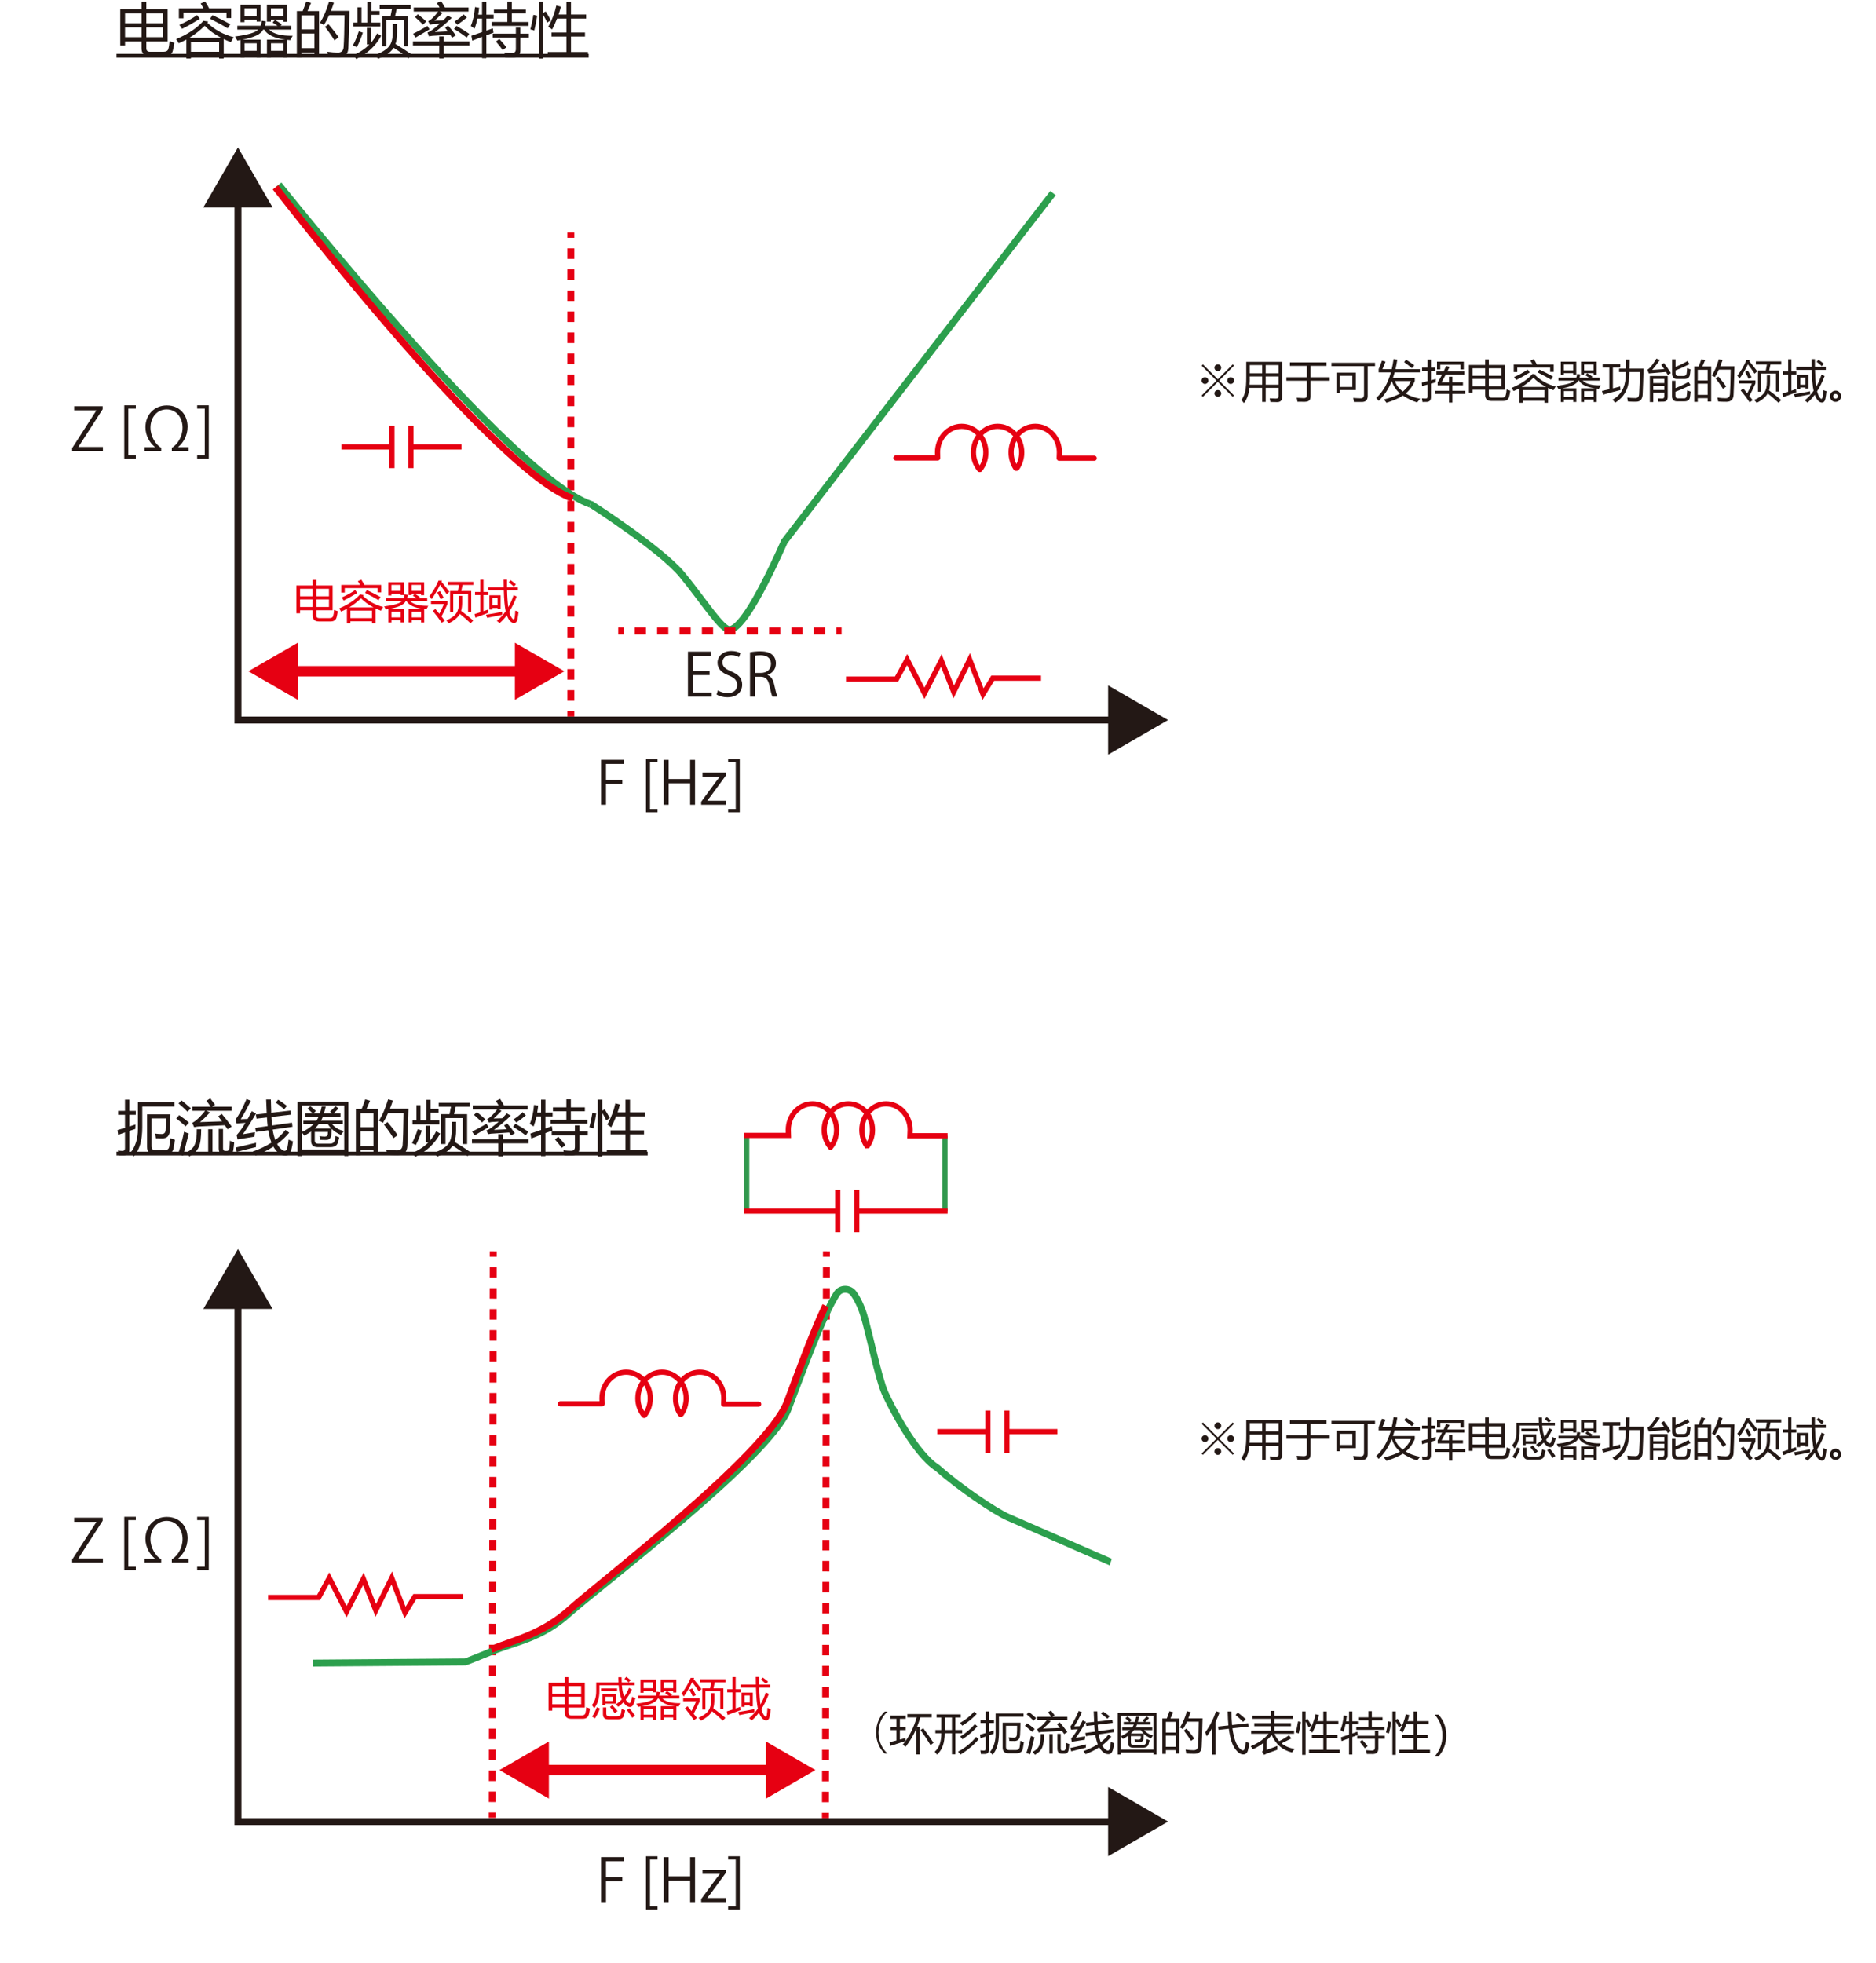<?xml version="1.0" encoding="UTF-8"?>
<svg xmlns="http://www.w3.org/2000/svg" viewBox="0 0 540.372 565.489">
  <g id="uuid-6f6a21dd-4e7a-4a02-a5a1-68d38f9956d5" data-name="グラフ">
    <g>
      <polyline points="68.543 56.819 68.543 207.404 322.106 207.404" style="fill: none; stroke: #231815; stroke-miterlimit: 10; stroke-width: 2px;"/>
      <polygon points="58.57 59.737 68.542 42.467 78.514 59.737 58.57 59.737" style="fill: #231815;"/>
      <polygon points="319.188 217.376 336.457 207.405 319.188 197.432 319.188 217.376" style="fill: #231815;"/>
    </g>
    <g>
      <line x1="164.434" y1="66.978" x2="164.434" y2="68.512" style="fill: none; stroke: #e60012; stroke-miterlimit: 10; stroke-width: 2px;"/>
      <line x1="164.434" y1="71.542" x2="164.434" y2="203.333" style="fill: none; stroke: #e60012; stroke-dasharray: 0 0 3.03 3.03; stroke-miterlimit: 10; stroke-width: 2px;"/>
      <line x1="164.434" y1="204.848" x2="164.434" y2="206.382" style="fill: none; stroke: #e60012; stroke-miterlimit: 10; stroke-width: 2px;"/>
    </g>
    <path d="M170.032,145.233c.129,.045,.257,.088,.383,.128,0,0,19.915,12.766,26.043,20.17s11.489,16.085,13.787,15.83,6.766-5.362,15.702-25.404c12-15.702,77.362-100.34,77.362-100.34" style="fill: none; stroke: #2c9f4d; stroke-miterlimit: 10; stroke-width: 2px;"/>
    <path d="M80.287,53.191s66.901,84.069,89.745,92.042" style="fill: none; stroke: #2c9f4d; stroke-miterlimit: 10; stroke-width: 2px;"/>
    <path d="M79.351,53.957s62.774,81.643,85.617,89.617" style="fill: none; stroke: #e60012; stroke-miterlimit: 10; stroke-width: 2px;"/>
    <g>
      <line x1="242.415" y1="181.744" x2="240.881" y2="181.744" style="fill: none; stroke: #e60012; stroke-miterlimit: 10; stroke-width: 2px;"/>
      <line x1="237.656" y1="181.744" x2="181.221" y2="181.744" style="fill: none; stroke: #e60012; stroke-dasharray: 0 0 3.225 3.225; stroke-miterlimit: 10; stroke-width: 2px;"/>
      <line x1="179.609" y1="181.744" x2="178.074" y2="181.744" style="fill: none; stroke: #e60012; stroke-miterlimit: 10; stroke-width: 2px;"/>
    </g>
    <g>
      <g>
        <line x1="98.33" y1="128.757" x2="112.628" y2="128.757" style="fill: none; stroke: #e60012; stroke-miterlimit: 10; stroke-width: 1.5px;"/>
        <line x1="112.883" y1="122.672" x2="112.883" y2="134.842" style="fill: none; stroke: #e60012; stroke-miterlimit: 10; stroke-width: 1.5px;"/>
      </g>
      <g>
        <line x1="132.926" y1="128.757" x2="118.628" y2="128.757" style="fill: none; stroke: #e60012; stroke-miterlimit: 10; stroke-width: 1.5px;"/>
        <line x1="118.372" y1="134.842" x2="118.372" y2="122.672" style="fill: none; stroke: #e60012; stroke-miterlimit: 10; stroke-width: 1.5px;"/>
      </g>
    </g>
    <polyline points="243.691 195.616 258.245 195.616 261.309 189.999 266.287 199.702 271.138 190.255 274.713 199.319 279.309 189.999 283.138 199.957 285.947 195.361 299.862 195.361" style="fill: none; stroke: #e60012; stroke-miterlimit: 10; stroke-width: 1.5px;"/>
    <path d="M258.074,131.917h12.02c-.021-.566-.042-.99-.042-1.583,0-4.16,3.115-7.532,6.957-7.532s6.957,3.372,6.957,7.532c0,1.872-.631,3.585-1.675,4.902l-.142,.004c-1.093-1.33-1.757-2.986-1.757-4.907,0-4.16,3.115-7.532,6.957-7.532s6.957,3.372,6.957,7.532c0,1.708-.525,3.283-1.41,4.547l-.271,.009c-.868-1.257-1.383-2.866-1.383-4.556,0-4.16,3.115-7.532,6.957-7.532s6.957,3.372,6.957,7.532c0,.325-.043,1.44-.056,1.667h10.077" style="fill: none; stroke: #e60012; stroke-linecap: round; stroke-linejoin: round; stroke-width: 1.5px;"/>
    <g>
      <polyline points="68.543 374.127 68.543 524.712 322.106 524.712" style="fill: none; stroke: #231815; stroke-miterlimit: 10; stroke-width: 2px;"/>
      <polygon points="58.57 377.045 68.542 359.776 78.514 377.045 58.57 377.045" style="fill: #231815;"/>
      <polygon points="319.188 534.685 336.457 524.713 319.188 514.74 319.188 534.685" style="fill: #231815;"/>
    </g>
    <g>
      <line x1="142.074" y1="360.457" x2="142.072" y2="361.991" style="fill: none; stroke: #e60012; stroke-miterlimit: 10; stroke-width: 2px;"/>
      <line x1="142.067" y1="365.011" x2="141.796" y2="520.572" style="fill: none; stroke: #e60012; stroke-dasharray: 0 0 3.021 3.021; stroke-miterlimit: 10; stroke-width: 2px;"/>
      <line x1="141.794" y1="522.082" x2="141.791" y2="523.616" style="fill: none; stroke: #e60012; stroke-miterlimit: 10; stroke-width: 2px;"/>
    </g>
    <g>
      <line x1="238.046" y1="360.457" x2="238.044" y2="361.991" style="fill: none; stroke: #e60012; stroke-miterlimit: 10; stroke-width: 2px;"/>
      <line x1="238.038" y1="365.013" x2="237.768" y2="520.656" style="fill: none; stroke: #e60012; stroke-dasharray: 0 0 3.022 3.022; stroke-miterlimit: 10; stroke-width: 2px;"/>
      <line x1="237.766" y1="522.167" x2="237.763" y2="523.702" style="fill: none; stroke: #e60012; stroke-miterlimit: 10; stroke-width: 2px;"/>
    </g>
    <g>
      <g>
        <line x1="269.989" y1="412.393" x2="284.287" y2="412.393" style="fill: none; stroke: #e60012; stroke-miterlimit: 10; stroke-width: 1.5px;"/>
        <line x1="284.543" y1="406.308" x2="284.543" y2="418.478" style="fill: none; stroke: #e60012; stroke-miterlimit: 10; stroke-width: 1.5px;"/>
      </g>
      <g>
        <line x1="304.585" y1="412.393" x2="290.287" y2="412.393" style="fill: none; stroke: #e60012; stroke-miterlimit: 10; stroke-width: 1.5px;"/>
        <line x1="290.032" y1="418.478" x2="290.032" y2="406.308" style="fill: none; stroke: #e60012; stroke-miterlimit: 10; stroke-width: 1.5px;"/>
      </g>
    </g>
    <polyline points="77.223 460.159 91.777 460.159 94.84 454.542 99.819 464.244 104.67 454.797 108.245 463.861 112.84 454.542 116.67 464.499 119.479 459.904 133.394 459.904" style="fill: none; stroke: #e60012; stroke-miterlimit: 10; stroke-width: 1.5px;"/>
    <path d="M161.421,404.374h12.02c-.021-.566-.042-.99-.042-1.583,0-4.16,3.115-7.532,6.957-7.532s6.957,3.372,6.957,7.532c0,1.872-.631,3.585-1.675,4.902l-.142,.004c-1.093-1.33-1.757-2.986-1.757-4.907,0-4.16,3.115-7.532,6.957-7.532s6.957,3.372,6.957,7.532c0,1.708-.525,3.283-1.41,4.547l-.271,.009c-.868-1.257-1.383-2.866-1.383-4.556,0-4.16,3.115-7.532,6.957-7.532s6.957,3.372,6.957,7.532c0,.325-.043,1.44-.056,1.667h10.077" style="fill: none; stroke: #e60012; stroke-linecap: round; stroke-linejoin: round; stroke-width: 1.5px;"/>
    <g>
      <line x1="155.702" y1="509.871" x2="223.043" y2="509.871" style="fill: none; stroke: #e60012; stroke-miterlimit: 10; stroke-width: 3px;"/>
      <polygon points="158.109 518.099 143.862 509.872 158.109 501.645 158.109 518.099" style="fill: #e60012;"/>
      <polygon points="220.636 518.099 234.883 509.872 220.636 501.645 220.636 518.099" style="fill: #e60012;"/>
    </g>
    <path d="M238.463,377.383c.914-1.889,1.779-3.495,2.564-4.698,1.129-1.729,3.645-1.747,4.845-.066,1.028,1.44,2.091,3.498,2.926,6.189,1.532,4.936,4.255,18.383,6.128,22.468s8.681,17.532,15.149,21.617c6.298,5.617,16.681,12.596,20.255,14.128s29.106,12.766,29.617,12.936" style="fill: none; stroke: #2c9f4d; stroke-miterlimit: 10; stroke-width: 2px;"/>
    <path d="M141.734,475.659c6.894-2.809,14.128-3.66,22.128-10.894s57.872-44.936,63.149-58.894c3.381-8.944,7.811-20.963,11.453-28.489" style="fill: none; stroke: #2c9f4d; stroke-miterlimit: 10; stroke-width: 2px;"/>
    <path d="M141.5,475.123c6.894-2.809,14.787-4.399,22.787-11.633,8.434-7.627,56.729-44.496,62.44-59.602,3.364-8.898,7.427-20.2,11.096-27.782" style="fill: none; stroke: #e60012; stroke-miterlimit: 10; stroke-width: 2px;"/>
    <path d="M90.16,479.063l43.915-.34s.766-.255,7.66-3.064" style="fill: none; stroke: #2c9f4d; stroke-miterlimit: 10; stroke-width: 2px;"/>
    <g>
      <g>
        <line x1="272.193" y1="327.149" x2="272.193" y2="348.85" style="fill: none; stroke: #31984d; stroke-miterlimit: 10; stroke-width: 1.5px;"/>
        <line x1="215.087" y1="348.822" x2="215.087" y2="327.066" style="fill: none; stroke: #31984d; stroke-miterlimit: 10; stroke-width: 1.5px;"/>
        <path d="M214.337,327.066h12.77c-.021-.566-.042-.99-.042-1.583,0-4.16,3.115-7.532,6.957-7.532s6.957,3.372,6.957,7.532c0,1.872-.631,3.585-1.675,4.902l-.142,.004c-1.093-1.33-1.757-2.986-1.757-4.907,0-4.16,3.115-7.532,6.957-7.532s6.957,3.372,6.957,7.532c0,1.708-.525,3.283-1.41,4.547l-.271,.009c-.868-1.257-1.383-2.866-1.383-4.556,0-4.16,3.115-7.532,6.957-7.532s6.957,3.372,6.957,7.532c0,.325-.043,1.44-.056,1.667h10.832" style="fill: none; stroke: #e60012; stroke-miterlimit: 10; stroke-width: 1.5px;"/>
        <line x1="241.044" y1="348.85" x2="214.336" y2="348.844" style="fill: none; stroke: #e60012; stroke-miterlimit: 10; stroke-width: 1.5px;"/>
        <line x1="241.299" y1="342.765" x2="241.299" y2="354.936" style="fill: none; stroke: #e60012; stroke-miterlimit: 10; stroke-width: 1.5px;"/>
      </g>
      <g>
        <line x1="247.044" y1="348.85" x2="272.948" y2="348.85" style="fill: none; stroke: #e60012; stroke-miterlimit: 10; stroke-width: 1.5px;"/>
        <line x1="246.789" y1="354.936" x2="246.789" y2="342.765" style="fill: none; stroke: #e60012; stroke-miterlimit: 10; stroke-width: 1.5px;"/>
      </g>
    </g>
    <g>
      <line x1="83.383" y1="193.361" x2="150.724" y2="193.361" style="fill: none; stroke: #e60012; stroke-miterlimit: 10; stroke-width: 3px;"/>
      <polygon points="85.79 201.588 71.543 193.362 85.79 185.134 85.79 201.588" style="fill: #e60012;"/>
      <polygon points="148.317 201.588 162.564 193.362 148.317 185.134 148.317 201.588" style="fill: #e60012;"/>
    </g>
  </g>
  <g id="uuid-43606e42-d337-49e0-ba22-0dc5e8e5cdeb" data-name="テキスト">
    <g>
      <path d="M34.643,2.631h6.126V.506h1.378V2.631h6.143V11.961h-6.143v1.942c0,.675,.354,1.013,1.062,1.013h3.885c.752,0,1.212-.249,1.378-.747,.177-.542,.304-1.323,.382-2.341,.321,.144,.78,.315,1.378,.515-.133,.885-.282,1.644-.448,2.274-.277,1.041-1.029,1.561-2.258,1.561h-4.416c-1.561,0-2.341-.764-2.341-2.291v-1.926h-4.748v1.146h-1.378V2.631Zm1.378,4.067h4.748V3.876h-4.748v2.822Zm0,4.018h4.748v-2.839h-4.748v2.839Zm10.891-6.84h-4.765v2.822h4.765V3.876Zm0,6.84v-2.839h-4.765v2.839h4.765Z" style="fill: #231815;"/>
      <path d="M59.994,6.217c-.088,.1-.183,.21-.282,.332,2.125,2.037,4.665,3.431,7.62,4.184-.365,.553-.636,1.024-.813,1.411-.73-.266-1.422-.559-2.075-.88v5.595h-1.328v-.747h-8.118v.747h-1.328v-5.445c-.719,.387-1.456,.736-2.208,1.046-.199-.41-.443-.802-.73-1.179,3.431-1.45,6.054-3.209,7.869-5.279l1.395,.216Zm-8.467-3.785h7.105c-.244-.443-.52-.918-.83-1.428l1.278-.581c.41,.631,.797,1.3,1.162,2.009h6.342v2.789h-1.345v-1.594h-12.385v1.66h-1.328V2.432Zm5.246,1.926l.797,1.079c-2.037,1.25-3.747,2.208-5.13,2.872-.199-.365-.454-.747-.764-1.146,1.904-.83,3.603-1.765,5.097-2.806Zm2.191,3.088c-1.361,1.339-2.839,2.49-4.433,3.453h9.181c-1.915-1.007-3.498-2.158-4.748-3.453Zm4.15,4.648h-8.118v2.822h8.118v-2.822Zm-1.909-7.72c1.66,.764,3.37,1.632,5.13,2.606l-.764,1.179c-1.373-.841-3.06-1.76-5.063-2.756l.697-1.029Z" style="fill: #231815;"/>
      <path d="M68.361,7.429h6.707c.171-.415,.282-.896,.332-1.444l1.195,.166c-.066,.465-.163,.891-.291,1.278h3.619c-.443-.321-.91-.636-1.403-.946l.681-.747c.73,.432,1.389,.863,1.976,1.295l-.374,.398h3.096v1.096h-6.408c1.278,1.25,3.547,1.843,6.807,1.776-.266,.454-.493,.88-.681,1.278-.293-.022-.576-.047-.847-.075v5.072h-1.162v-.913h-3.553v.896h-1.162v-5.13h5.288c-3.166-.426-5.188-1.395-6.068-2.905h-.299c-.62,1.317-2.628,2.286-6.026,2.905h5.312v5.13h-1.162v-.896h-3.503v.913h-1.162v-5.047c-.293,.055-.598,.111-.913,.166-.166-.332-.382-.725-.647-1.179,3.697-.476,5.916-1.14,6.657-1.992h-6.01v-1.096Zm.896-6.043h5.827V6.217h-1.162v-.515h-3.503v.681h-1.162V1.386Zm4.665,1.029h-3.503v2.258h3.503V2.416Zm.017,10.044h-3.503v2.175h3.503v-2.175Zm2.938-11.073h5.877V6.284h-1.162v-.581h-3.553v.515h-1.162V1.386Zm4.715,1.029h-3.553v2.258h3.553V2.416Zm.017,10.044h-3.553v2.175h3.553v-2.175Z" style="fill: #231815;"/>
      <path d="M85.51,3.196h1.677c.41-1.007,.747-1.926,1.013-2.756l1.395,.398c-.349,.847-.686,1.632-1.013,2.357h3.32v13.215h-1.328v-1.295h-3.735v1.411h-1.328V3.196Zm5.063,1.245h-3.735v4.034h3.735V4.441Zm-3.735,9.43h3.735v-4.2h-3.735v4.2Zm5.312-7.271c1.041-1.649,1.92-3.702,2.64-6.159l1.395,.349c-.282,.835-.57,1.622-.863,2.357h5.346c-.133,5.689-.244,9.269-.332,10.741-.078,1.738-.991,2.606-2.739,2.606-1.007,0-2.031-.033-3.071-.1-.066-.553-.155-1.046-.266-1.478h.05c1.107,.155,2.12,.232,3.038,.232,1.007,0,1.549-.531,1.627-1.594,.122-1.649,.21-4.704,.266-9.164h-4.449c-.481,1.068-.979,2.009-1.494,2.822-.299-.21-.681-.415-1.146-.614Zm1.461,1.129l1.013-.747c1.229,1.45,2.208,2.706,2.938,3.769l-1.229,.863c-.786-1.284-1.693-2.579-2.723-3.885Z" style="fill: #231815;"/>
      <path d="M101.664,13.041c.609-1.084,1.167-2.418,1.677-4.001l1.179,.365c-.542,1.627-1.124,3.027-1.743,4.2-.332-.188-.703-.376-1.112-.564Zm4.018-4.997h1.195v4.267c.697-.808,1.284-1.705,1.76-2.689l1.162,.681c-1.583,2.933-3.979,5.163-7.188,6.69-.21-.299-.498-.659-.863-1.079,1.871-.808,3.42-1.837,4.648-3.088h-.714v-4.781Zm-3.868-1.527h1.146V2.117h1.162V6.516h1.693V.573h1.195V3.179h2.324v1.096h-2.324v2.241h2.54v1.129h-7.736v-1.129Zm11.322,.398h1.245v2.523c0,1.273-.155,2.352-.465,3.237,1.715,1.041,3.243,2.031,4.582,2.972l-.797,1.162c-1.361-1.074-2.8-2.086-4.316-3.038-.066,.111-.138,.216-.216,.315-.808,1.118-2.23,2.064-4.267,2.839-.244-.343-.526-.703-.847-1.079,1.915-.719,3.243-1.539,3.984-2.457,.73-.885,1.096-2.23,1.096-4.034v-2.44Zm-3.071-2.208h2.424l.415-2.142h-3.536V1.436h8.915v1.129h-4.001l-.498,2.142h3.769V13.306h-1.245V5.835h-4.997v7.471h-1.245V4.707Z" style="fill: #231815;"/>
      <path d="M118.946,11.945h7.57v-1.461h1.312v1.461h7.404v1.162h-7.404v3.735h-1.312v-3.735h-7.57v-1.162Zm4.184-4.466l.598,.979c-1.317,.775-2.662,1.566-4.034,2.374l-.697-1.112c1.151-.542,2.529-1.29,4.134-2.241Zm2.142,1.76c.171-.011,1.414-.075,3.727-.191-.277-.387-.545-.75-.805-1.087l.896-.564c.797,.885,1.533,1.815,2.208,2.789l-1.062,.664c-.194-.293-.385-.578-.573-.855-2.103,.116-3.843,.229-5.221,.34-.244,.022-.537,.072-.88,.149l-.415-1.129c.332-.111,.581-.216,.747-.315,.935-.631,1.859-1.364,2.772-2.2-.802,.033-1.489,.075-2.059,.125-.232,.033-.487,.083-.764,.149l-.498-1.013c.277-.1,.531-.254,.764-.465,.747-.631,1.444-1.395,2.092-2.291h-7.022v-1.162h7.438c-.271-.493-.526-.924-.764-1.295l1.195-.581c.432,.659,.805,1.284,1.121,1.876h6.798v1.162h-8.292l.789,.415c-.896,.918-1.655,1.649-2.274,2.191,.631-.017,1.456-.036,2.474-.058,.443-.443,.885-.91,1.328-1.403l1.146,.664c-1.76,1.671-3.381,3.033-4.864,4.084Zm-5.744-4.316l.847-.813c.918,.73,1.721,1.422,2.407,2.075l-.93,.913c-.642-.675-1.417-1.4-2.324-2.175Zm11.937,2.54c1.583,.896,2.817,1.66,3.702,2.291l-.73,1.079c-1.14-.885-2.357-1.71-3.652-2.474l.681-.896Zm3.021-2.424c-.841,.73-1.754,1.422-2.739,2.075l-.847-.88c1.062-.697,1.942-1.395,2.64-2.092l.946,.896Z" style="fill: #231815;"/>
      <path d="M135.78,10.301c1.035-.349,2.059-.697,3.071-1.046v-3.901h-1.312c-.227,1.051-.503,2.014-.83,2.889-.343-.244-.708-.487-1.096-.73,.62-1.461,1.024-3.282,1.212-5.462l1.195,.199c-.072,.692-.163,1.356-.274,1.992h1.104V.523h1.245v3.719h2.075v1.112h-2.075v3.47c.625-.221,1.245-.443,1.859-.664,.055,.487,.116,.908,.183,1.262-.642,.227-1.323,.473-2.042,.739v6.616h-1.245v-6.151c-.891,.337-1.832,.7-2.822,1.087l-.249-1.411Zm5.794-3.968h4.565V3.876h-3.868v-1.129h3.868V.44h1.295V2.748h4.034v1.129h-4.034v2.457h4.798v1.129h-10.658v-1.129Zm.349,3.37h6.674v-1.76h1.295v1.76h2.424v1.129h-2.424v3.652c0,1.383-.697,2.081-2.092,2.092-.498,.011-1.25,.005-2.258-.017-.066-.432-.149-.908-.249-1.428,.875,.088,1.627,.133,2.258,.133,.697,0,1.046-.387,1.046-1.162v-3.271h-6.674v-1.129Zm.93,2.274l.963-.764c.797,.875,1.483,1.671,2.059,2.391l-1.062,.813c-.631-.852-1.284-1.666-1.959-2.44Z" style="fill: #231815;"/>
      <path d="M153.643,4.275l1.096,.249c-.199,1.339-.476,2.761-.83,4.267-.299-.111-.681-.216-1.146-.315,.332-1.207,.625-2.606,.88-4.2Zm1.544-3.752h1.278V3.71l.714-.398c.576,.896,1.068,1.738,1.478,2.523l-1.029,.664c-.387-.819-.775-1.544-1.162-2.175v12.567h-1.278V.523Zm2.59,14.46h5.379v-4.449h-4.283v-1.162h4.283V5.354h-2.689c-.41,1.051-.885,2.097-1.428,3.138-.476-.387-.847-.642-1.112-.764,1.107-2.003,1.881-4.051,2.324-6.143l1.312,.349c-.188,.764-.41,1.516-.664,2.258h2.258V.54h1.312v3.652h4.366v1.162h-4.366v4.018h4.034v1.162h-4.034v4.449h4.881v1.162h-11.571v-1.162Z" style="fill: #231815;"/>
      <path d="M33.564,16.589v-1.071H169.564v1.071H33.564Z" style="fill: #231815;"/>
    </g>
    <g>
      <path d="M33.846,325.518c.764-.227,1.483-.44,2.158-.639v-3.76h-1.976v-1.112h1.976v-3.254h1.262v3.254h1.843v1.112h-1.843v3.362c.636-.199,1.223-.39,1.76-.573-.022,.542-.033,.968-.033,1.278-.598,.199-1.173,.39-1.727,.573v5.271c0,1.129-.509,1.715-1.527,1.76-.454,.022-.968,.028-1.544,.017-.055-.41-.127-.869-.216-1.378,.542,.066,.968,.1,1.278,.1,.498,0,.747-.26,.747-.78v-4.557c-.697,.244-1.356,.479-1.976,.706l-.183-1.378Zm7.139-6.79v5.927c.011,3.785-.792,6.591-2.407,8.417-.288-.332-.609-.681-.963-1.046,1.417-1.815,2.12-4.073,2.108-6.773v-7.72h10.509v1.195h-9.247Zm1.378,2.274h6.724c-.022,1.627-.072,3.149-.149,4.565-.066,1.561-.775,2.341-2.125,2.341-.642,0-1.278-.011-1.909-.033-.044-.432-.122-.88-.232-1.345,.631,.088,1.267,.133,1.909,.133,.708,0,1.09-.398,1.146-1.195,.066-1.018,.1-2.12,.1-3.304h-4.2v8.019c0,.752,.387,1.129,1.162,1.129h2.606c.786,0,1.24-.337,1.361-1.013,.122-.664,.216-1.483,.282-2.457,.476,.188,.924,.343,1.345,.465-.122,.918-.249,1.721-.382,2.407-.21,1.207-1.007,1.81-2.391,1.81h-3.104c-1.428,0-2.142-.719-2.142-2.158v-9.363Z" style="fill: #231815;"/>
      <path d="M50.78,322.181l.83-.963c.896,.62,1.837,1.333,2.822,2.142-.398,.465-.719,.825-.963,1.079-1.151-1.029-2.047-1.782-2.689-2.258Zm.515,10.26c.664-1.948,1.24-4.095,1.727-6.441,.487,.21,.935,.382,1.345,.515-.498,1.915-1.035,4.04-1.61,6.375l-1.461-.448Zm.133-14.593l.847-.88c.808,.642,1.71,1.406,2.706,2.291l-.979,.979c-.918-.93-1.776-1.727-2.573-2.391Zm5.263,7.421h1.262c0,2.424-.227,4.123-.681,5.097-.454,1.074-1.373,1.987-2.756,2.739-.254-.41-.537-.775-.847-1.096,1.262-.664,2.064-1.428,2.407-2.291,.41-.841,.614-2.324,.614-4.449Zm7.188-4.399c.863,.996,1.821,2.208,2.872,3.636-.41,.254-.808,.515-1.195,.78-.277-.404-.545-.792-.805-1.162-2.717,.122-5.216,.244-7.496,.365-.354,.011-.797,.078-1.328,.199l-.564-1.245c.41-.21,.797-.465,1.162-.764,.858-.73,1.71-1.632,2.557-2.706h-3.686v-1.179h5.271c-.42-.653-.822-1.223-1.204-1.71l1.096-.681c.41,.52,.875,1.129,1.395,1.826l-.863,.564h5.645v1.179h-7.338l1.096,.465c-1.029,1.107-1.992,2.037-2.889,2.789,1.788-.055,3.904-.127,6.35-.216-.387-.52-.755-1.001-1.104-1.444l1.029-.697Zm-3.918,4.399h1.245v7.404h-1.245v-7.404Zm3.038-.066h1.245v5.562c0,.509,.199,.764,.598,.764h.581c.343,0,.559-.282,.647-.847,.078-.598,.127-1.295,.149-2.092,.387,.177,.802,.337,1.245,.481-.078,.93-.161,1.644-.249,2.142-.133,.985-.659,1.478-1.577,1.478h-1.029c-1.074,0-1.61-.647-1.61-1.942v-5.545Z" style="fill: #231815;"/>
      <path d="M69.955,326.713c.985-.144,2.147-.332,3.486-.564-.066,.41-.116,.835-.149,1.278-1.848,.288-3.47,.548-4.864,.78l-.266-1.245c.769-.825,1.613-2,2.532-3.528-.896,.05-1.74,.113-2.532,.191l-.315-1.129c1.029-1.406,2.086-3.375,3.171-5.91l1.262,.498c-1.14,2.247-2.12,4.018-2.938,5.312,.659-.022,1.325-.047,2-.075,.382-.681,.777-1.419,1.187-2.216l1.229,.614c-1.35,2.335-2.618,4.333-3.802,5.993Zm-2.108,3.835c1.948-.42,3.918-.88,5.91-1.378-.033,.443-.05,.863-.05,1.262-1.848,.432-3.68,.891-5.495,1.378l-.365-1.262Zm4.947,1.179c2.081-.747,3.882-1.613,5.404-2.598-.393-1.001-.703-2.188-.93-3.561l-3.544,.498-.199-1.195,3.578-.498c-.094-.775-.163-1.602-.208-2.482l-3.005,.34-.199-1.195,3.138-.349c-.061-1.151-.116-2.474-.166-3.968h1.361c.028,1.428,.063,2.701,.108,3.818l5.553-.631,.149,1.179-5.653,.656c.039,.875,.103,1.693,.191,2.457l5.728-.805,.149,1.179-5.719,.813c.188,1.146,.443,2.142,.764,2.988,1.173-.885,2.15-1.854,2.93-2.905l1.079,.813c-.996,1.201-2.153,2.288-3.47,3.262,.426,.764,.935,1.348,1.527,1.751,.73,.432,1.201,.21,1.411-.664,.144-.708,.26-1.494,.349-2.357,.509,.221,.935,.382,1.278,.481-.188,1.195-.376,2.097-.564,2.706-.321,.941-.869,1.411-1.644,1.411-.808,0-1.555-.332-2.241-.996-.448-.426-.85-.955-1.204-1.585-1.522,.985-3.229,1.84-5.122,2.565-.199-.31-.476-.686-.83-1.129Zm6.624-14.128l.714-.83c.786,.498,1.627,1.096,2.523,1.793l-.797,.963c-.918-.786-1.732-1.428-2.44-1.926Z" style="fill: #231815;"/>
      <path d="M85.709,317.333h14.643v15.672h-1.195v-.764h-12.252v.764h-1.195v-15.672Zm1.677,5.479h3.76c.238-.349,.448-.714,.631-1.096h-3.793v-.996h2.067c-.42-.437-.905-.891-1.453-1.361l.78-.73c.576,.454,1.118,.918,1.627,1.395l-.73,.697h1.884c.183-.57,.352-1.24,.506-2.009h1.162c-.155,.703-.329,1.373-.523,2.009h2.357l-.589-.531c.598-.509,1.112-1.035,1.544-1.577l.913,.681c-.52,.548-1.004,1.024-1.453,1.428h2v.996h-5.097c-.138,.376-.307,.742-.506,1.096h6.267v.996h-3.08c.808,.991,1.934,1.649,3.378,1.976-.288,.387-.559,.764-.813,1.129-1.035-.415-1.929-.993-2.681-1.735-.022,.553-.058,1.137-.108,1.751-.088,.963-.636,1.444-1.644,1.444-.454,0-.974-.011-1.561-.033-.044-.343-.116-.703-.216-1.079,.62,.088,1.118,.133,1.494,.133,.564,0,.863-.216,.896-.647,.022-.166,.039-.398,.05-.697h-3.785v2.457c0,.62,.343,.93,1.029,.93h3.271c.764,0,1.229-.266,1.395-.797,.122-.387,.227-.863,.315-1.428,.332,.155,.681,.293,1.046,.415-.133,.598-.26,1.084-.382,1.461-.266,.896-.991,1.345-2.175,1.345h-3.652c-1.273,0-1.909-.603-1.909-1.81v-2.681c-.592,.426-1.25,.822-1.976,1.187-.205-.327-.448-.661-.73-1.004v4.989h12.252v-12.65h-12.252v7.628c1.4-.609,2.54-1.37,3.42-2.283h-2.938v-.996Zm3.271,2.274h4.798c-.376-.382-.717-.808-1.021-1.278h-2.606c-.337,.448-.728,.875-1.17,1.278Z" style="fill: #231815;"/>
      <path d="M102.51,319.425h1.677c.41-1.007,.747-1.926,1.013-2.756l1.395,.398c-.349,.847-.686,1.632-1.013,2.357h3.32v13.215h-1.328v-1.295h-3.735v1.411h-1.328v-13.331Zm5.063,1.245h-3.735v4.034h3.735v-4.034Zm-3.735,9.43h3.735v-4.2h-3.735v4.2Zm5.312-7.271c1.041-1.649,1.92-3.702,2.64-6.159l1.395,.349c-.282,.835-.57,1.622-.863,2.357h5.346c-.133,5.689-.244,9.269-.332,10.741-.078,1.738-.991,2.606-2.739,2.606-1.007,0-2.031-.033-3.071-.1-.066-.553-.155-1.046-.266-1.478h.05c1.107,.155,2.12,.232,3.038,.232,1.007,0,1.549-.531,1.627-1.594,.122-1.649,.21-4.704,.266-9.164h-4.449c-.481,1.068-.979,2.009-1.494,2.822-.299-.21-.681-.415-1.146-.614Zm1.461,1.129l1.013-.747c1.229,1.45,2.208,2.706,2.938,3.769l-1.229,.863c-.786-1.284-1.693-2.579-2.723-3.885Z" style="fill: #231815;"/>
      <path d="M118.664,329.27c.609-1.084,1.167-2.418,1.677-4.001l1.179,.365c-.542,1.627-1.124,3.027-1.743,4.2-.332-.188-.703-.376-1.112-.564Zm4.018-4.997h1.195v4.267c.697-.808,1.284-1.705,1.76-2.689l1.162,.681c-1.583,2.933-3.979,5.163-7.188,6.69-.21-.299-.498-.659-.863-1.079,1.871-.808,3.42-1.837,4.648-3.088h-.714v-4.781Zm-3.868-1.527h1.146v-4.399h1.162v4.399h1.693v-5.943h1.195v2.606h2.324v1.096h-2.324v2.241h2.54v1.129h-7.736v-1.129Zm11.322,.398h1.245v2.523c0,1.273-.155,2.352-.465,3.237,1.715,1.041,3.243,2.031,4.582,2.972l-.797,1.162c-1.361-1.074-2.8-2.086-4.316-3.038-.066,.111-.138,.216-.216,.315-.808,1.118-2.23,2.064-4.267,2.839-.244-.343-.526-.703-.847-1.079,1.915-.719,3.243-1.539,3.984-2.457,.73-.885,1.096-2.23,1.096-4.034v-2.44Zm-3.071-2.208h2.424l.415-2.142h-3.536v-1.129h8.915v1.129h-4.001l-.498,2.142h3.769v8.6h-1.245v-7.471h-4.997v7.471h-1.245v-8.6Z" style="fill: #231815;"/>
      <path d="M135.946,328.174h7.57v-1.461h1.312v1.461h7.404v1.162h-7.404v3.735h-1.312v-3.735h-7.57v-1.162Zm4.184-4.466l.598,.979c-1.317,.775-2.662,1.566-4.034,2.374l-.697-1.112c1.151-.542,2.529-1.29,4.134-2.241Zm2.142,1.76c.171-.011,1.414-.075,3.727-.191-.277-.387-.545-.75-.805-1.087l.896-.564c.797,.885,1.533,1.815,2.208,2.789l-1.062,.664c-.194-.293-.385-.578-.573-.855-2.103,.116-3.843,.229-5.221,.34-.244,.022-.537,.072-.88,.149l-.415-1.129c.332-.111,.581-.216,.747-.315,.935-.631,1.859-1.364,2.772-2.2-.802,.033-1.489,.075-2.059,.125-.232,.033-.487,.083-.764,.149l-.498-1.013c.277-.1,.531-.254,.764-.465,.747-.631,1.444-1.395,2.092-2.291h-7.022v-1.162h7.438c-.271-.493-.526-.924-.764-1.295l1.195-.581c.432,.659,.805,1.284,1.121,1.876h6.798v1.162h-8.292l.789,.415c-.896,.918-1.655,1.649-2.274,2.191,.631-.017,1.456-.036,2.474-.058,.443-.443,.885-.91,1.328-1.403l1.146,.664c-1.76,1.671-3.381,3.033-4.864,4.084Zm-5.744-4.316l.847-.813c.918,.73,1.721,1.422,2.407,2.075l-.93,.913c-.642-.675-1.417-1.4-2.324-2.175Zm11.937,2.54c1.583,.896,2.817,1.66,3.702,2.291l-.73,1.079c-1.14-.885-2.357-1.71-3.652-2.474l.681-.896Zm3.021-2.424c-.841,.73-1.754,1.422-2.739,2.075l-.847-.88c1.062-.697,1.942-1.395,2.64-2.092l.946,.896Z" style="fill: #231815;"/>
      <path d="M152.78,326.53c1.035-.349,2.059-.697,3.071-1.046v-3.901h-1.312c-.227,1.051-.503,2.014-.83,2.889-.343-.244-.708-.487-1.096-.73,.62-1.461,1.024-3.282,1.212-5.462l1.195,.199c-.072,.692-.163,1.356-.274,1.992h1.104v-3.719h1.245v3.719h2.075v1.112h-2.075v3.47c.625-.221,1.245-.443,1.859-.664,.055,.487,.116,.908,.183,1.262-.642,.227-1.323,.473-2.042,.739v6.616h-1.245v-6.151c-.891,.337-1.832,.7-2.822,1.087l-.249-1.411Zm5.794-3.968h4.565v-2.457h-3.868v-1.129h3.868v-2.308h1.295v2.308h4.034v1.129h-4.034v2.457h4.798v1.129h-10.658v-1.129Zm.349,3.37h6.674v-1.76h1.295v1.76h2.424v1.129h-2.424v3.652c0,1.383-.697,2.081-2.092,2.092-.498,.011-1.25,.005-2.258-.017-.066-.432-.149-.908-.249-1.428,.875,.088,1.627,.133,2.258,.133,.697,0,1.046-.387,1.046-1.162v-3.271h-6.674v-1.129Zm.93,2.274l.963-.764c.797,.875,1.483,1.671,2.059,2.391l-1.062,.813c-.631-.852-1.284-1.666-1.959-2.44Z" style="fill: #231815;"/>
      <path d="M170.643,320.504l1.096,.249c-.199,1.339-.476,2.761-.83,4.267-.299-.111-.681-.216-1.146-.315,.332-1.207,.625-2.606,.88-4.2Zm1.544-3.752h1.278v3.188l.714-.398c.576,.896,1.068,1.738,1.478,2.523l-1.029,.664c-.387-.819-.775-1.544-1.162-2.175v12.567h-1.278v-16.369Zm2.59,14.46h5.379v-4.449h-4.283v-1.162h4.283v-4.018h-2.689c-.41,1.051-.885,2.097-1.428,3.138-.476-.387-.847-.642-1.112-.764,1.107-2.003,1.881-4.051,2.324-6.143l1.312,.349c-.188,.764-.41,1.516-.664,2.258h2.258v-3.652h1.312v3.652h4.366v1.162h-4.366v4.018h4.034v1.162h-4.034v4.449h4.881v1.162h-11.571v-1.162Z" style="fill: #231815;"/>
      <path d="M33.564,332.818v-1.071H186.564v1.071H33.564Z" style="fill: #231815;"/>
    </g>
    <g>
      <path d="M29.568,117.886l-6.953,10.794v.068h7.021v1.19h-8.856v-.85l6.969-10.845v-.051h-6.392v-1.19h8.21v.884Z" style="fill: #231815;"/>
      <path d="M39.123,132.097h-3.332v-15.35h3.332v.952h-2.176v13.446h2.176v.952Z" style="fill: #231815;"/>
      <path d="M54.319,128.816v1.122h-4.828v-.918c1.632-1.02,3.094-3.179,3.094-5.881,0-2.669-1.683-5.218-4.572-5.218-2.924,0-4.675,2.499-4.675,5.252,0,2.55,1.496,4.878,3.094,5.847v.918h-4.811v-1.122h2.975v-.068c-1.394-1.122-2.703-3.162-2.703-5.677,0-3.468,2.431-6.29,6.17-6.29,3.655,0,5.966,2.669,5.966,6.136,0,2.652-1.292,4.675-2.686,5.831v.068h2.975Z" style="fill: #231815;"/>
      <path d="M56.786,116.747h3.349v15.35h-3.349v-.952h2.193v-13.446h-2.193v-.952Z" style="fill: #231815;"/>
    </g>
    <g>
      <path d="M29.568,438.056l-6.953,10.794v.068h7.021v1.189h-8.856v-.85l6.969-10.845v-.051h-6.392v-1.19h8.21v.884Z" style="fill: #231815;"/>
      <path d="M39.123,452.267h-3.332v-15.35h3.332v.952h-2.176v13.445h2.176v.952Z" style="fill: #231815;"/>
      <path d="M54.319,448.986v1.122h-4.828v-.918c1.632-1.02,3.094-3.179,3.094-5.881,0-2.669-1.683-5.219-4.572-5.219-2.924,0-4.675,2.499-4.675,5.253,0,2.55,1.496,4.878,3.094,5.847v.918h-4.811v-1.122h2.975v-.067c-1.394-1.122-2.703-3.162-2.703-5.678,0-3.468,2.431-6.289,6.17-6.289,3.655,0,5.966,2.669,5.966,6.136,0,2.652-1.292,4.675-2.686,5.831v.067h2.975Z" style="fill: #231815;"/>
      <path d="M56.786,436.917h3.349v15.35h-3.349v-.952h2.193v-13.445h-2.193v-.952Z" style="fill: #231815;"/>
    </g>
    <g>
      <path d="M173.136,231.811v-12.953h6.527v1.19h-5.116v4.606h4.708v1.173h-4.708v5.983h-1.411Z" style="fill: #231815;"/>
      <path d="M189.405,233.969h-3.332v-15.349h3.332v.952h-2.176v13.446h2.176v.952Z" style="fill: #231815;"/>
      <path d="M200.199,231.811h-1.411v-6.188h-6.187v6.188h-1.411v-12.936h1.411v5.524h6.187v-5.524h1.411v12.936Z" style="fill: #231815;"/>
      <path d="M209.039,222.546v.901l-4.232,5.779c-.357,.493-.697,.935-1.071,1.394v.034h5.354v1.156h-7.123v-.85l4.267-5.813c.374-.493,.714-.935,1.105-1.411v-.034h-4.98v-1.156h6.68Z" style="fill: #231815;"/>
      <path d="M209.736,218.62h3.349v15.349h-3.349v-.952h2.193v-13.446h-2.193v-.952Z" style="fill: #231815;"/>
    </g>
    <g>
      <path d="M173.136,547.896v-12.953h6.527v1.19h-5.116v4.606h4.708v1.173h-4.708v5.983h-1.411Z" style="fill: #231815;"/>
      <path d="M189.405,550.054h-3.332v-15.349h3.332v.951h-2.176v13.446h2.176v.951Z" style="fill: #231815;"/>
      <path d="M200.199,547.896h-1.411v-6.188h-6.187v6.188h-1.411v-12.936h1.411v5.524h6.187v-5.524h1.411v12.936Z" style="fill: #231815;"/>
      <path d="M209.039,538.631v.901l-4.232,5.779c-.357,.493-.697,.935-1.071,1.394v.034h5.354v1.156h-7.123v-.851l4.267-5.812c.374-.493,.714-.936,1.105-1.411v-.034h-4.98v-1.156h6.68Z" style="fill: #231815;"/>
      <path d="M209.736,534.706h3.349v15.349h-3.349v-.951h2.193v-13.446h-2.193v-.951Z" style="fill: #231815;"/>
    </g>
    <g>
      <path d="M204.991,200.661h-6.833v-12.953h6.544v1.19h-5.133v4.385h4.827v1.173h-4.827v5.015h5.422v1.19Z" style="fill: #231815;"/>
      <path d="M212.862,189.306c-.374-.238-1.19-.595-2.278-.595-1.802,0-2.481,1.105-2.481,2.04,0,1.275,.782,1.921,2.516,2.652,2.091,.884,3.162,1.955,3.162,3.808,0,2.057-1.496,3.638-4.284,3.638-1.173,0-2.448-.357-3.093-.816l.391-1.173c.697,.459,1.734,.799,2.788,.799,1.733,0,2.753-.935,2.753-2.329,0-1.275-.697-2.057-2.38-2.737-1.955-.731-3.28-1.87-3.28-3.655,0-1.972,1.598-3.417,3.96-3.417,1.224,0,2.159,.306,2.652,.612l-.425,1.173Z" style="fill: #231815;"/>
      <path d="M221.09,194.457c1.003,.323,1.598,1.292,1.904,2.703,.408,1.87,.697,3.008,.952,3.501h-1.462c-.204-.374-.493-1.513-.833-3.128-.374-1.802-1.088-2.601-2.618-2.601h-1.581v5.729h-1.411v-12.766c.799-.17,1.921-.272,2.941-.272,1.683,0,2.788,.34,3.552,1.054,.612,.561,.969,1.445,.969,2.414,0,1.717-1.037,2.821-2.414,3.314v.051Zm-1.972-.612c1.802,0,2.958-1.02,2.958-2.583,0-1.921-1.445-2.516-3.025-2.516-.765,0-1.309,.068-1.598,.136v4.963h1.666Z" style="fill: #231815;"/>
    </g>
    <g>
      <path d="M158.017,484.736h4.685v-1.625h1.054v1.625h4.697v7.135h-4.697v1.485c0,.516,.271,.774,.812,.774h2.971c.576,0,.927-.19,1.054-.571,.135-.415,.233-1.012,.292-1.79,.246,.109,.597,.241,1.054,.394-.102,.677-.216,1.257-.343,1.739-.211,.795-.787,1.193-1.727,1.193h-3.377c-1.193,0-1.79-.584-1.79-1.752v-1.473h-3.631v.876h-1.054v-8.011Zm1.054,3.11h3.631v-2.158h-3.631v2.158Zm0,3.072h3.631v-2.171h-3.631v2.171Zm8.328-5.23h-3.644v2.158h3.644v-2.158Zm0,5.23v-2.171h-3.644v2.171h3.644Z" style="fill: #e60012;"/>
      <path d="M177.364,490.982c.652-.432,1.231-.912,1.739-1.441-.495-1.054-.795-2.418-.901-4.094h-5.548v1.676c0,2.057-.508,3.715-1.523,4.977-.178-.355-.398-.678-.66-.965,.846-.932,1.27-2.272,1.27-4.024v-2.476h6.417c-.025-.517-.04-1.016-.044-1.498h.939c0,.482,.011,.981,.032,1.498h3.701v.812h-3.656c.089,1.303,.311,2.397,.667,3.281,.571-.753,1.022-1.593,1.352-2.52l.863,.432c-.491,1.108-1.081,2.095-1.771,2.958,.152,.245,.319,.465,.501,.66,.203,.211,.394,.317,.571,.317,.161,0,.292-.136,.394-.406,.127-.355,.254-.83,.381-1.422,.22,.118,.533,.254,.939,.406-.195,.753-.364,1.308-.508,1.663-.246,.592-.605,.889-1.079,.889-.389,0-.804-.203-1.244-.609-.229-.212-.438-.455-.628-.73-.457,.475-.95,.903-1.479,1.289-.203-.229-.444-.453-.724-.673Zm-5.459,.8l.901,.355c-.432,1.092-.901,2.031-1.409,2.818-.211-.127-.495-.288-.851-.482,.55-.796,1.003-1.693,1.358-2.691Zm1.219-5.421h4.621v.762h-4.621v-.762Zm.394,1.638h3.91v2.742h-3.047v.355h-.863v-3.098Zm.152,3.847h.965v1.752c0,.524,.271,.787,.812,.787h2.285c.652,0,1.024-.246,1.117-.736,.068-.279,.144-.732,.229-1.358,.288,.118,.622,.245,1.003,.381-.11,.575-.22,1.045-.33,1.409-.203,.795-.808,1.193-1.815,1.193h-2.691c-1.049,0-1.574-.521-1.574-1.562v-1.866Zm2.895-1.866v-1.219h-2.184v1.219h2.184Zm-.876,1.714l.686-.521c.559,.592,1.058,1.159,1.498,1.701l-.8,.609c-.457-.66-.918-1.257-1.384-1.79Zm5.992-7.706l-.622,.622c-.364-.339-.762-.682-1.193-1.028l.559-.584c.44,.321,.859,.651,1.257,.99Zm-1.104,8.595l.711-.508c.542,.626,1.092,1.337,1.65,2.133l-.838,.597c-.406-.669-.914-1.409-1.523-2.222Z" style="fill: #e60012;"/>
      <path d="M183.801,488.405h5.129c.131-.317,.216-.686,.254-1.104l.914,.127c-.051,.355-.125,.681-.222,.978h2.768c-.338-.246-.696-.487-1.073-.724l.521-.571c.559,.33,1.062,.66,1.511,.99l-.286,.305h2.368v.838h-4.9c.978,.956,2.712,1.409,5.205,1.358-.203,.347-.376,.673-.521,.978-.224-.018-.44-.036-.647-.058v3.879h-.889v-.698h-2.717v.686h-.889v-3.923h4.043c-2.42-.326-3.967-1.066-4.64-2.222h-.229c-.474,1.007-2.01,1.747-4.608,2.222h4.062v3.923h-.889v-.686h-2.679v.698h-.889v-3.859c-.224,.042-.457,.084-.698,.127-.127-.254-.292-.555-.495-.901,2.827-.364,4.524-.872,5.091-1.523h-4.596v-.838Zm.686-4.621h4.456v3.694h-.889v-.394h-2.679v.521h-.889v-3.821Zm3.567,.787h-2.679v1.727h2.679v-1.727Zm.013,7.681h-2.679v1.663h2.679v-1.663Zm2.247-8.468h4.494v3.745h-.889v-.444h-2.717v.394h-.889v-3.694Zm3.605,.787h-2.717v1.727h2.717v-1.727Zm.013,7.681h-2.717v1.663h2.717v-1.663Z" style="fill: #e60012;"/>
      <path d="M199.949,483.327l-.152,.343c.779,.905,1.536,1.866,2.272,2.882l-.762,.686c-.66-.999-1.303-1.896-1.93-2.691-.66,1.404-1.468,2.784-2.425,4.139-.169-.288-.376-.584-.622-.889,1.016-1.262,1.892-2.751,2.628-4.469h.99Zm-2.653,8.734l.749-.559c.389,.465,.77,.927,1.143,1.384,.44-.787,.884-1.727,1.333-2.818h-3.732v-.876h4.761v.876c-.643,1.438-1.227,2.632-1.752,3.58,.33,.406,.652,.816,.965,1.231l-.876,.609c-.846-1.244-1.709-2.387-2.59-3.428Zm1.282-5.319l.787-.394c.381,.601,.736,1.235,1.066,1.904l-.876,.457c-.22-.542-.546-1.198-.978-1.968Zm6.271,.978h.914v1.904c0,.939-.102,1.747-.305,2.425,1.227,.896,2.395,1.823,3.504,2.78l-.762,.8c-.965-.932-2.001-1.833-3.11-2.704-.042,.076-.084,.147-.127,.216-.576,.922-1.591,1.756-3.047,2.501-.279-.355-.516-.635-.711-.838,1.405-.609,2.37-1.316,2.895-2.12,.5-.711,.749-1.739,.749-3.085v-1.879Zm-2.564-1.396h2.247l.317-1.739h-3.174v-.889h7.3v.889h-3.098l-.368,1.739h2.869v6.068h-.914v-5.192h-4.266v5.243h-.914v-6.119Z" style="fill: #e60012;"/>
      <path d="M209.331,492.975c.554-.17,1.1-.343,1.638-.521v-4.964h-1.498v-.889h1.498v-3.529h.939v3.529h1.409v.889h-1.409v4.646c.444-.152,.884-.31,1.32-.47,0,.093,.03,.406,.089,.939-1.185,.432-2.433,.896-3.745,1.396l-.241-1.028Zm3.301,.178c1.532-.237,3.081-.517,4.646-.838-.008,.135,.008,.423,.051,.863-1.252,.229-2.708,.516-4.367,.863l-.33-.889Zm3.123,1.777c.96-.792,1.809-1.714,2.545-2.768-.292-1.32-.472-3.326-.54-6.018h-4.456v-.889h4.431c-.013-.686-.021-1.422-.025-2.209h.978c-.008,.77-.008,1.506,0,2.209h3.136v.889h-3.117c.042,1.921,.157,3.535,.343,4.843,.605-1.045,1.115-2.198,1.53-3.459l.901,.381c-.647,1.684-1.371,3.154-2.171,4.411,.178,.669,.402,1.213,.673,1.632,.229,.363,.423,.546,.584,.546,.152,0,.258-.183,.317-.546,.076-.44,.135-1.101,.178-1.98,.364,.144,.681,.254,.952,.33-.119,.998-.22,1.705-.305,2.12-.144,.744-.487,1.121-1.028,1.13-.415-.009-.8-.216-1.155-.622-.351-.39-.649-.929-.895-1.619-.647,.876-1.339,1.627-2.076,2.254-.237-.203-.503-.415-.8-.635Zm-2.146-7.363h3.237v3.948h-.876v-.292h-1.485v.444h-.876v-4.101Zm2.361,.812h-1.485v2.031h1.485v-2.031Zm3.758-5.154c.626,.439,1.13,.829,1.511,1.168l-.584,.673c-.381-.364-.872-.783-1.473-1.257l.546-.584Z" style="fill: #e60012;"/>
    </g>
    <g>
      <path d="M85.378,168.65h4.685v-1.625h1.054v1.625h4.697v7.135h-4.697v1.485c0,.516,.271,.774,.812,.774h2.971c.576,0,.927-.19,1.054-.571,.135-.415,.233-1.011,.292-1.79,.246,.11,.597,.241,1.054,.394-.102,.677-.216,1.257-.343,1.739-.211,.795-.787,1.193-1.727,1.193h-3.377c-1.193,0-1.79-.584-1.79-1.752v-1.473h-3.631v.876h-1.054v-8.011Zm1.054,3.11h3.631v-2.158h-3.631v2.158Zm0,3.072h3.631v-2.171h-3.631v2.171Zm8.328-5.23h-3.644v2.158h3.644v-2.158Zm0,5.23v-2.171h-3.644v2.171h3.644Z" style="fill: #e60012;"/>
      <path d="M104.764,171.392c-.068,.076-.14,.161-.216,.254,1.625,1.557,3.567,2.624,5.827,3.199-.279,.423-.487,.783-.622,1.079-.559-.203-1.087-.427-1.587-.673v4.278h-1.016v-.571h-6.208v.571h-1.016v-4.164c-.55,.296-1.113,.563-1.688,.8-.152-.313-.338-.614-.559-.901,2.624-1.109,4.629-2.455,6.018-4.037l1.066,.165Zm-6.475-2.895h5.434c-.186-.338-.398-.703-.635-1.092l.978-.444c.313,.482,.609,.995,.889,1.536h4.85v2.133h-1.028v-1.219h-9.471v1.27h-1.016v-2.184Zm4.012,1.473l.609,.825c-1.557,.957-2.865,1.688-3.923,2.196-.152-.279-.347-.571-.584-.876,1.456-.635,2.755-1.35,3.897-2.146Zm1.676,2.361c-1.041,1.024-2.171,1.904-3.39,2.641h7.021c-1.464-.77-2.674-1.65-3.631-2.641Zm3.174,3.555h-6.208v2.158h6.208v-2.158Zm-1.46-5.903c1.27,.584,2.577,1.249,3.923,1.993l-.584,.901c-1.049-.643-2.34-1.346-3.872-2.107l.533-.787Z" style="fill: #e60012;"/>
      <path d="M111.163,172.319h5.129c.131-.317,.216-.686,.254-1.104l.914,.127c-.051,.355-.125,.681-.222,.978h2.768c-.338-.246-.696-.487-1.073-.724l.521-.571c.559,.33,1.062,.66,1.511,.99l-.286,.305h2.368v.838h-4.9c.978,.957,2.712,1.409,5.205,1.358-.203,.347-.376,.673-.521,.978-.224-.017-.44-.036-.647-.057v3.878h-.889v-.698h-2.717v.686h-.889v-3.923h4.043c-2.42-.326-3.967-1.066-4.64-2.222h-.229c-.474,1.007-2.01,1.748-4.608,2.222h4.062v3.923h-.889v-.686h-2.679v.698h-.889v-3.859c-.224,.042-.457,.084-.698,.127-.127-.254-.292-.554-.495-.901,2.827-.364,4.524-.872,5.091-1.523h-4.596v-.838Zm.686-4.621h4.456v3.694h-.889v-.394h-2.679v.521h-.889v-3.821Zm3.567,.787h-2.679v1.727h2.679v-1.727Zm.013,7.681h-2.679v1.663h2.679v-1.663Zm2.247-8.468h4.494v3.745h-.889v-.444h-2.717v.394h-.889v-3.694Zm3.605,.787h-2.717v1.727h2.717v-1.727Zm.013,7.681h-2.717v1.663h2.717v-1.663Z" style="fill: #e60012;"/>
      <path d="M127.311,167.241l-.152,.343c.779,.906,1.536,1.866,2.272,2.882l-.762,.686c-.66-.999-1.303-1.896-1.93-2.691-.66,1.405-1.468,2.785-2.425,4.139-.169-.288-.376-.584-.622-.889,1.016-1.261,1.892-2.75,2.628-4.469h.99Zm-2.653,8.734l.749-.559c.389,.465,.77,.927,1.143,1.384,.44-.787,.884-1.727,1.333-2.818h-3.732v-.876h4.761v.876c-.643,1.439-1.227,2.632-1.752,3.58,.33,.406,.652,.817,.965,1.231l-.876,.609c-.846-1.244-1.709-2.387-2.59-3.428Zm1.282-5.319l.787-.394c.381,.601,.736,1.236,1.066,1.904l-.876,.457c-.22-.542-.546-1.198-.978-1.968Zm6.271,.978h.914v1.904c0,.939-.102,1.748-.305,2.425,1.227,.897,2.395,1.824,3.504,2.78l-.762,.8c-.965-.931-2.001-1.833-3.11-2.704-.042,.076-.084,.148-.127,.216-.576,.922-1.591,1.756-3.047,2.501-.279-.355-.516-.635-.711-.838,1.405-.609,2.37-1.316,2.895-2.12,.5-.711,.749-1.739,.749-3.085v-1.879Zm-2.564-1.396h2.247l.317-1.739h-3.174v-.889h7.3v.889h-3.098l-.368,1.739h2.869v6.068h-.914v-5.192h-4.266v5.243h-.914v-6.119Z" style="fill: #e60012;"/>
      <path d="M136.693,176.889c.554-.169,1.1-.343,1.638-.521v-4.964h-1.498v-.889h1.498v-3.529h.939v3.529h1.409v.889h-1.409v4.646c.444-.152,.884-.309,1.32-.47,0,.093,.03,.406,.089,.939-1.185,.432-2.433,.897-3.745,1.396l-.241-1.028Zm3.301,.178c1.532-.237,3.081-.516,4.646-.838-.008,.135,.008,.423,.051,.863-1.252,.229-2.708,.516-4.367,.863l-.33-.889Zm3.123,1.777c.96-.792,1.809-1.714,2.545-2.768-.292-1.32-.472-3.326-.54-6.018h-4.456v-.889h4.431c-.013-.686-.021-1.422-.025-2.209h.978c-.008,.77-.008,1.506,0,2.209h3.136v.889h-3.117c.042,1.921,.157,3.536,.343,4.843,.605-1.045,1.115-2.198,1.53-3.459l.901,.381c-.647,1.684-1.371,3.155-2.171,4.412,.178,.668,.402,1.212,.673,1.631,.229,.364,.423,.546,.584,.546,.152,0,.258-.182,.317-.546,.076-.44,.135-1.1,.178-1.98,.364,.144,.681,.254,.952,.33-.119,.999-.22,1.706-.305,2.12-.144,.745-.487,1.122-1.028,1.13-.415-.008-.8-.216-1.155-.622-.351-.389-.649-.929-.895-1.619-.647,.876-1.339,1.627-2.076,2.253-.237-.203-.503-.415-.8-.635Zm-2.146-7.363h3.237v3.948h-.876v-.292h-1.485v.444h-.876v-4.101Zm2.361,.812h-1.485v2.031h1.485v-2.031Zm3.758-5.154c.626,.44,1.13,.83,1.511,1.168l-.584,.673c-.381-.364-.872-.783-1.473-1.257l.546-.584Z" style="fill: #e60012;"/>
    </g>
    <g>
      <path d="M255.621,493.092c-1.417,1.183-2.574,3.354-2.574,5.979,0,2.691,1.195,4.837,2.574,5.98v.065h-.78c-1.313-1.184-2.483-3.367-2.483-6.046s1.17-4.862,2.483-6.045h.78v.065Z" style="fill: #231815;"/>
      <path d="M256.265,501.846c.609-.147,1.257-.312,1.942-.494v-2.996h-1.701v-.914h1.701v-2.336h-1.79v-.914h4.481v.914h-1.688v2.336h1.676v.914h-1.676v2.729c.512-.139,1.045-.287,1.6-.443-.025,.312-.029,.604-.013,.875-1.685,.533-3.14,1.004-4.367,1.41l-.165-1.08Zm5.104-7.16v-.951h6.995v.951h-3.269c-.287,.99-.613,1.935-.977,2.832h.831v7.857h-1.003v-7.445c-.851,1.989-1.892,3.743-3.123,5.262-.22-.22-.486-.427-.8-.621,1.815-2.214,3.157-4.842,4.024-7.885h-2.679Zm4.57,3.123c1.294,1.735,2.281,3.141,2.958,4.215l-.863,.66c-.897-1.506-1.857-2.957-2.881-4.354l.787-.521Z" style="fill: #231815;"/>
      <path d="M269.43,498.342h1.714v-3.605h-1.358v-.914h6.957v.914h-1.562v3.605h1.968v.914h-1.968v6.068h-.978v-6.068h-2.088c.004,2.802-.734,4.858-2.216,6.17-.203-.296-.428-.575-.673-.838,1.286-1.074,1.924-2.852,1.91-5.332h-1.707v-.914Zm2.691,0h2.082v-3.605h-2.082v3.605Zm9.788,2.629c-1.337,1.607-3.085,3.089-5.243,4.443-.144-.229-.381-.508-.711-.838,2.082-1.109,3.821-2.527,5.218-4.254l.736,.648Zm-.571-7.275c-1.143,1.253-2.53,2.383-4.164,3.391-.152-.221-.364-.491-.635-.812,1.574-.889,2.929-1.964,4.062-3.225l.736,.646Zm.203,3.58c-1.202,1.371-2.637,2.607-4.304,3.707-.178-.245-.397-.499-.66-.762,1.574-.973,2.983-2.166,4.228-3.58l.736,.635Z" style="fill: #231815;"/>
      <path d="M282.29,499.676c.584-.174,1.134-.337,1.65-.489v-2.876h-1.511v-.85h1.511v-2.488h.965v2.488h1.409v.85h-1.409v2.571c.486-.152,.936-.298,1.346-.438-.017,.415-.025,.741-.025,.979-.457,.152-.897,.298-1.32,.438v4.031c0,.863-.39,1.312-1.168,1.346-.347,.017-.74,.021-1.181,.012-.042-.312-.098-.664-.165-1.053,.415,.051,.74,.076,.978,.076,.381,0,.571-.199,.571-.598v-3.484c-.533,.187-1.037,.366-1.511,.539l-.14-1.053Zm5.459-5.193v4.533c.009,2.895-.605,5.039-1.841,6.436-.22-.254-.466-.52-.736-.799,1.083-1.389,1.621-3.115,1.612-5.18v-5.904h8.036v.914h-7.071Zm1.054,1.74h5.142c-.017,1.244-.055,2.407-.114,3.49-.051,1.193-.593,1.791-1.625,1.791-.491,0-.978-.009-1.46-.025-.034-.33-.093-.674-.178-1.029,.482,.068,.969,.102,1.46,.102,.542,0,.834-.305,.876-.914,.051-.778,.076-1.62,.076-2.525h-3.212v6.131c0,.576,.296,.863,.889,.863h1.993c.601,0,.948-.258,1.041-.773,.093-.508,.165-1.135,.216-1.879,.364,.144,.707,.262,1.028,.355-.093,.702-.19,1.315-.292,1.84-.161,.923-.771,1.385-1.828,1.385h-2.374c-1.092,0-1.638-.551-1.638-1.65v-7.16Z" style="fill: #231815;"/>
      <path d="M295.239,497.124l.635-.736c.686,.475,1.405,1.021,2.158,1.639-.305,.355-.55,.63-.736,.824-.88-.787-1.565-1.362-2.057-1.727Zm.394,7.846c.508-1.489,.948-3.131,1.32-4.926,.372,.161,.715,.293,1.028,.395-.381,1.464-.791,3.089-1.231,4.875l-1.117-.344Zm.102-11.158l.647-.674c.618,.491,1.308,1.075,2.069,1.752l-.749,.75c-.702-.711-1.358-1.32-1.968-1.828Zm4.024,5.674h.965c0,1.854-.174,3.153-.521,3.898-.347,.82-1.05,1.519-2.107,2.094-.194-.312-.41-.592-.647-.838,.965-.508,1.578-1.092,1.841-1.752,.313-.643,.47-1.777,.47-3.402Zm5.497-3.363c.66,.762,1.393,1.688,2.196,2.779-.313,.195-.618,.395-.914,.598-.212-.31-.417-.605-.616-.889-2.077,.093-3.988,.186-5.731,.279-.271,.008-.609,.059-1.016,.152l-.432-.953c.313-.16,.609-.355,.889-.584,.656-.559,1.308-1.248,1.955-2.068h-2.818v-.902h4.03c-.321-.499-.628-.935-.92-1.307l.838-.521c.313,.398,.669,.863,1.066,1.396l-.66,.432h4.316v.902h-5.611l.838,.355c-.787,.846-1.523,1.557-2.209,2.133,1.367-.043,2.985-.098,4.855-.166-.296-.397-.577-.766-.844-1.104l.787-.533Zm-2.996,3.363h.952v5.662h-.952v-5.662Zm2.323-.051h.952v4.254c0,.389,.152,.584,.457,.584h.444c.263,0,.428-.217,.495-.648,.06-.457,.098-.99,.114-1.6,.296,.136,.613,.259,.952,.369-.06,.711-.123,1.256-.19,1.637-.102,.754-.504,1.131-1.206,1.131h-.787c-.821,0-1.231-.496-1.231-1.486v-4.24Z" style="fill: #231815;"/>
      <path d="M309.902,500.59c.753-.11,1.642-.254,2.666-.432-.051,.312-.089,.639-.114,.977-1.413,.221-2.653,.42-3.72,.598l-.203-.953c.588-.63,1.233-1.529,1.936-2.697-.686,.038-1.33,.087-1.936,.146l-.241-.863c.787-1.075,1.596-2.582,2.425-4.52l.965,.381c-.872,1.718-1.621,3.072-2.247,4.062,.504-.018,1.014-.036,1.53-.058,.291-.521,.594-1.085,.907-1.694l.939,.469c-1.032,1.786-2.002,3.314-2.907,4.584Zm-1.612,2.932c1.489-.321,2.996-.672,4.52-1.053-.025,.338-.038,.66-.038,.965-1.413,.33-2.814,.681-4.202,1.053l-.279-.965Zm3.783,.902c1.591-.572,2.969-1.234,4.132-1.987-.3-.766-.537-1.674-.711-2.724l-2.71,.381-.152-.914,2.735-.381c-.071-.592-.124-1.225-.158-1.897l-2.298,.261-.152-.914,2.399-.268c-.047-.88-.089-1.891-.127-3.033h1.041c.021,1.092,.049,2.064,.082,2.92l4.247-.482,.114,.9-4.322,.502c.029,.669,.078,1.295,.146,1.879l4.38-.615,.114,.9-4.374,.623c.145,.875,.339,1.637,.584,2.285,.897-.678,1.645-1.418,2.241-2.223l.825,.623c-.762,.918-1.646,1.749-2.653,2.494,.326,.584,.715,1.03,1.168,1.34,.559,.33,.918,.16,1.079-.508,.11-.542,.199-1.143,.267-1.803,.39,.169,.715,.291,.978,.367-.144,.914-.288,1.604-.432,2.07-.245,.719-.664,1.078-1.257,1.078-.618,0-1.189-.254-1.714-.762-.343-.325-.649-.729-.92-1.212-1.164,.753-2.47,1.407-3.917,1.962-.152-.237-.364-.525-.635-.863Zm5.065-10.805l.546-.635c.601,.381,1.244,.838,1.93,1.371l-.609,.736c-.702-.601-1.324-1.092-1.866-1.473Z" style="fill: #231815;"/>
      <path d="M321.95,493.417h11.197v11.984h-.914v-.584h-9.369v.584h-.914v-11.984Zm1.282,4.189h2.875c.183-.266,.344-.545,.482-.838h-2.9v-.762h1.58c-.321-.334-.691-.681-1.11-1.041l.597-.559c.44,.348,.854,.703,1.244,1.066l-.559,.533h1.441c.139-.436,.269-.947,.387-1.535h.889c-.118,.537-.252,1.049-.4,1.535h1.803l-.45-.406c.457-.389,.851-.791,1.181-1.205l.698,.52c-.397,.42-.769,.783-1.11,1.092h1.529v.762h-3.897c-.105,.288-.235,.567-.388,.838h4.793v.762h-2.355c.618,.758,1.479,1.262,2.584,1.512-.22,.296-.428,.584-.622,.863-.791-.318-1.475-.76-2.05-1.327-.018,.423-.045,.87-.083,1.339-.067,.736-.486,1.105-1.257,1.105-.347,0-.745-.009-1.193-.025-.034-.263-.089-.538-.165-.826,.474,.068,.854,.102,1.143,.102,.432,0,.66-.164,.686-.494,.017-.127,.029-.305,.038-.533h-2.895v1.879c0,.474,.263,.711,.787,.711h2.501c.584,0,.939-.203,1.066-.609,.093-.297,.174-.66,.241-1.092,.254,.118,.521,.224,.8,.316-.102,.457-.199,.83-.292,1.117-.203,.686-.758,1.029-1.663,1.029h-2.793c-.974,0-1.46-.462-1.46-1.385v-2.05c-.453,.326-.956,.628-1.511,.907-.156-.249-.343-.505-.559-.768v3.814h9.369v-9.674h-9.369v5.834c1.07-.466,1.942-1.047,2.615-1.746h-2.247v-.762Zm2.501,1.74h3.669c-.288-.293-.548-.618-.781-.979h-1.992c-.259,.344-.557,.669-.896,.979Z" style="fill: #231815;"/>
      <path d="M334.798,495.016h1.282c.313-.77,.571-1.473,.774-2.107l1.066,.305c-.267,.648-.524,1.249-.774,1.803h2.539v10.105h-1.016v-.99h-2.856v1.08h-1.016v-10.195Zm3.872,.953h-2.856v3.084h2.856v-3.084Zm-2.856,7.211h2.856v-3.213h-2.856v3.213Zm4.062-5.561c.796-1.262,1.469-2.832,2.019-4.711l1.066,.268c-.216,.639-.436,1.239-.66,1.803h4.088c-.102,4.35-.187,7.088-.254,8.213-.06,1.329-.758,1.994-2.095,1.994-.771,0-1.553-.025-2.349-.076-.051-.424-.118-.801-.203-1.131h.038c.847,.119,1.621,.178,2.323,.178,.771,0,1.185-.406,1.244-1.219,.093-1.261,.161-3.597,.203-7.008h-3.402c-.368,.817-.749,1.537-1.143,2.158-.229-.16-.521-.316-.876-.469Zm1.117,.863l.774-.572c.939,1.109,1.688,2.07,2.247,2.883l-.939,.66c-.601-.982-1.295-1.973-2.082-2.971Z" style="fill: #231815;"/>
      <path d="M347.15,499.002c1.32-1.777,2.365-3.809,3.136-6.094l1.016,.355c-.377,.986-.771,1.902-1.181,2.749v9.413h-1.041v-7.465c-.482,.809-.981,1.537-1.498,2.184-.118-.347-.263-.728-.432-1.143Zm3.682-1.662l3.002-.33c-.102-1.075-.171-2.417-.209-4.025h1.104c-.017,1.266,.036,2.569,.159,3.91l4.652-.508,.114,.939-4.665,.515c.478,3.504,1.398,5.604,2.761,6.304,.372,.152,.613,.029,.724-.369,.161-.601,.296-1.281,.406-2.043,.355,.152,.694,.274,1.016,.367-.127,.821-.279,1.549-.457,2.184-.229,.736-.682,1.097-1.358,1.08-.728-.025-1.422-.462-2.082-1.309-.981-1.143-1.665-3.176-2.05-6.1l-2.965,.324-.152-.939Zm5.065-3.352l.66-.674c.745,.567,1.507,1.198,2.285,1.893l-.774,.787c-.711-.729-1.435-1.396-2.171-2.006Z" style="fill: #231815;"/>
      <path d="M371.284,499.879l.698,.875-2.838,1.422c.995,.812,2.241,1.351,3.739,1.613-.288,.372-.524,.711-.711,1.016-2.729-.652-4.687-2.33-5.872-5.034-.432,.55-.924,1.073-1.479,1.567v2.717c1.117-.363,2.154-.744,3.11-1.143-.009,.373-.004,.741,.013,1.105-1.016,.347-2.065,.728-3.148,1.143-.229,.093-.453,.203-.673,.33l-.597-.928c.237-.169,.355-.406,.355-.711v-1.745c-.876,.656-1.87,1.251-2.983,1.784-.187-.297-.402-.589-.647-.877,2.188-.896,3.906-2.099,5.154-3.605h-5.015v-.875h5.688v-1.295h-4.786v-.877h4.786v-1.244h-5.294v-.875h5.294v-1.422h1.003v1.422h5.319v.875h-5.319v1.244h4.773v.877h-4.773v1.295h5.675v.875h-5.644c.355,.826,.812,1.541,1.371,2.146,.852-.424,1.784-.982,2.8-1.676Z" style="fill: #231815;"/>
      <path d="M373.899,495.842l.838,.189c-.152,1.024-.364,2.112-.635,3.264-.229-.085-.521-.166-.876-.242,.254-.922,.479-1.992,.673-3.211Zm1.181-2.869h.978v2.438l.546-.305c.44,.686,.816,1.328,1.13,1.93l-.787,.508c-.296-.627-.593-1.182-.889-1.664v9.611h-.978v-12.518Zm1.98,11.057h4.113v-3.402h-3.275v-.889h3.275v-3.072h-2.057c-.313,.805-.677,1.604-1.092,2.4-.364-.297-.647-.491-.851-.584,.847-1.532,1.438-3.098,1.777-4.697l1.003,.266c-.144,.584-.313,1.16-.508,1.727h1.727v-2.793h1.003v2.793h3.339v.889h-3.339v3.072h3.085v.889h-3.085v3.402h3.732v.889h-8.849v-.889Z" style="fill: #231815;"/>
      <path d="M386.239,500.45c.791-.266,1.574-.533,2.349-.799v-2.984h-1.003c-.174,.805-.385,1.541-.635,2.209-.263-.186-.542-.372-.838-.559,.474-1.117,.783-2.509,.927-4.176l.914,.152c-.055,.528-.125,1.036-.209,1.523h.844v-2.844h.952v2.844h1.587v.85h-1.587v2.654c.479-.17,.952-.339,1.422-.508,.042,.372,.089,.693,.14,.965-.491,.173-1.012,.361-1.562,.564v5.059h-.952v-4.703c-.682,.258-1.4,.535-2.158,.832l-.19-1.08Zm4.431-3.033h3.491v-1.879h-2.958v-.863h2.958v-1.766h.99v1.766h3.085v.863h-3.085v1.879h3.669v.863h-8.15v-.863Zm.267,2.576h5.104v-1.346h.99v1.346h1.854v.863h-1.854v2.793c0,1.059-.533,1.592-1.6,1.6-.381,.009-.956,.005-1.727-.012-.051-.33-.114-.694-.19-1.092,.669,.067,1.244,.102,1.727,.102,.533,0,.8-.297,.8-.889v-2.502h-5.104v-.863Zm.711,1.74l.736-.584c.609,.668,1.134,1.277,1.574,1.828l-.812,.621c-.482-.651-.981-1.273-1.498-1.865Z" style="fill: #231815;"/>
      <path d="M399.899,495.842l.838,.189c-.152,1.024-.364,2.112-.635,3.264-.229-.085-.521-.166-.876-.242,.254-.922,.479-1.992,.673-3.211Zm1.181-2.869h.978v2.438l.546-.305c.44,.686,.816,1.328,1.13,1.93l-.787,.508c-.296-.627-.593-1.182-.889-1.664v9.611h-.978v-12.518Zm1.98,11.057h4.113v-3.402h-3.275v-.889h3.275v-3.072h-2.057c-.313,.805-.677,1.604-1.092,2.4-.364-.297-.647-.491-.851-.584,.847-1.532,1.438-3.098,1.777-4.697l1.003,.266c-.144,.584-.313,1.16-.508,1.727h1.727v-2.793h1.003v2.793h3.339v.889h-3.339v3.072h3.085v.889h-3.085v3.402h3.732v.889h-8.849v-.889Z" style="fill: #231815;"/>
      <path d="M414.334,505.954h-1.092c1.502-1.71,2.254-3.732,2.254-6.068,0-2.294-.747-4.291-2.241-5.992h1.079c1.502,1.638,2.254,3.635,2.254,5.992,0,2.383-.752,4.405-2.254,6.068Z" style="fill: #231815;"/>
    </g>
    <g>
      <path d="M346.497,104.958l4.29,4.29,4.29-4.29,.377,.377-4.29,4.29,4.29,4.291-.377,.377-4.29-4.29-4.303,4.303-.377-.377,4.303-4.303-4.29-4.29,.377-.377Zm.585,5.642c-.533,0-.975-.442-.975-.975s.441-.975,.975-.975,.976,.442,.976,.975c0,.559-.469,.975-.976,.975Zm2.73-4.68c0-.533,.441-.975,.975-.975s.976,.442,.976,.975-.442,.975-.976,.975c-.559,0-.975-.468-.975-.975Zm1.95,7.411c0,.533-.442,.975-.976,.975s-.975-.442-.975-.975,.441-.975,.975-.975c.56,0,.976,.468,.976,.975Zm2.729-4.68c.533,0,.976,.442,.976,.975s-.442,.975-.976,.975-.975-.442-.975-.975c0-.559,.468-.975,.975-.975Z" style="fill: #231815;"/>
      <path d="M363.559,115.763v-4.037h-3.694c-.144,1.76-.656,3.22-1.536,4.38-.22-.279-.47-.571-.749-.876,.55-.779,.923-1.642,1.117-2.59,.187-.914,.279-2.209,.279-3.885v-4.532h10.347v10.093c0,1.007-.479,1.511-1.435,1.511-.584,0-1.24-.013-1.968-.038-.042-.279-.105-.63-.19-1.054,.736,.051,1.333,.076,1.79,.076,.524,0,.787-.25,.787-.749v-2.336h-3.732v4.037h-1.016Zm-3.625-4.951h3.625v-2.374h-3.567c.025,.821,.007,1.612-.058,2.374Zm.058-5.649v2.361h3.567v-2.361h-3.567Zm8.315,0h-3.732v2.361h3.732v-2.361Zm-3.732,5.649h3.732v-2.374h-3.732v2.374Z" style="fill: #231815;"/>
      <path d="M370.541,108.666h5.903v-3.275h-4.888v-1.003h10.512v1.003h-4.558v3.275h5.522v1.003h-5.522v4.354c0,.576-.105,.99-.317,1.244-.237,.296-.682,.453-1.333,.47-.381,0-1.096-.004-2.146-.013-.042-.389-.11-.774-.203-1.155,.956,.068,1.621,.102,1.993,.102,.381,0,.635-.072,.762-.216,.118-.119,.178-.385,.178-.8v-3.986h-5.903v-1.003Z" style="fill: #231815;"/>
      <path d="M383.528,104.502h12.543v.965h-2.107v8.595c0,1.143-.555,1.718-1.663,1.727-.796,0-1.57-.004-2.323-.013-.042-.389-.11-.774-.203-1.155,.956,.068,1.685,.102,2.184,.102,.626,0,.939-.338,.939-1.016v-8.239h-9.369v-.965Zm1.409,2.844h5.599v5.015h-4.596v.901h-1.003v-5.916Zm4.596,.901h-3.593v3.212h3.593v-3.212Z" style="fill: #231815;"/>
      <path d="M398.204,106.33h2.685c.208-.884,.384-1.849,.527-2.895l1.079,.14c-.144,.96-.319,1.879-.526,2.755h7.014v.939h-7.256c-.152,.559-.319,1.096-.501,1.612h6.297v.876c-.559,1.384-1.429,2.579-2.608,3.586,1.188,.719,2.574,1.225,4.157,1.517-.381,.423-.677,.779-.889,1.066-1.354-.449-2.717-1.104-4.088-1.968-1.101,.724-2.675,1.409-4.723,2.057-.237-.338-.491-.652-.762-.939,2.082-.542,3.638-1.115,4.665-1.72-1.112-.952-1.906-2.152-2.38-3.599-.927,2.319-2.188,4.223-3.783,5.713-.229-.322-.453-.609-.673-.863,1.908-1.722,3.312-4.168,4.209-7.338h-3.523v-.952c.347-.804,.664-1.612,.952-2.425l1.028,.279c-.296,.745-.597,1.464-.901,2.158Zm8.201,3.428h-4.589c.381,1.172,1.136,2.182,2.266,3.028,1.096-.906,1.87-1.915,2.323-3.028Zm-1.955-5.446l.559-.711c.829,.525,1.625,1.071,2.387,1.638l-.686,.825c-.736-.626-1.489-1.21-2.26-1.752Z" style="fill: #231815;"/>
      <path d="M409.541,110.202c.495-.119,1.054-.258,1.676-.419v-2.996h-1.6v-.889h1.6v-2.336h.965v2.336h1.295v.889h-1.295v2.742c.436-.119,.901-.246,1.396-.381-.017,.406-.029,.736-.038,.99-.453,.123-.905,.246-1.358,.368v3.91c0,.846-.39,1.295-1.168,1.346-.372,.025-.8,.034-1.282,.025-.034-.355-.089-.703-.165-1.041,.44,.034,.804,.051,1.092,.051,.372,0,.559-.208,.559-.622v-3.402c-.537,.152-1.075,.305-1.612,.457l-.063-1.028Zm7.846-1.688h.965v1.6h3.047v.889h-3.047v1.574h3.682v.889h-3.682v2.488h-.965v-2.488h-4.062v-.889h4.062v-1.574h-3.275v-.889c.41-.622,.836-1.363,1.275-2.222h-1.631v-.889h2.076c.232-.491,.472-1.016,.717-1.574l.99,.254c-.216,.453-.43,.893-.641,1.32h4.906v.889h-5.357c-.406,.792-.809,1.532-1.206,2.222h2.146v-1.6Zm-3.466-4.329h7.719v2.234h-.939v-1.346h-5.84v1.346h-.939v-2.234Z" style="fill: #231815;"/>
      <path d="M423.112,105.137h4.685v-1.625h1.054v1.625h4.697v7.135h-4.697v1.485c0,.516,.271,.774,.812,.774h2.971c.575,0,.927-.19,1.054-.571,.136-.415,.232-1.011,.292-1.79,.245,.11,.597,.241,1.054,.394-.102,.677-.216,1.257-.343,1.739-.212,.795-.787,1.193-1.727,1.193h-3.377c-1.193,0-1.79-.584-1.79-1.752v-1.473h-3.631v.876h-1.054v-8.011Zm1.054,3.11h3.631v-2.158h-3.631v2.158Zm0,3.072h3.631v-2.171h-3.631v2.171Zm8.328-5.23h-3.644v2.158h3.644v-2.158Zm0,5.23v-2.171h-3.644v2.171h3.644Z" style="fill: #231815;"/>
      <path d="M442.498,107.879c-.067,.076-.14,.161-.216,.254,1.625,1.557,3.567,2.624,5.827,3.199-.279,.423-.486,.783-.622,1.079-.559-.203-1.088-.427-1.587-.673v4.278h-1.016v-.571h-6.208v.571h-1.016v-4.164c-.55,.296-1.113,.563-1.688,.8-.152-.313-.339-.614-.559-.901,2.624-1.109,4.63-2.455,6.018-4.037l1.066,.165Zm-6.475-2.895h5.434c-.187-.338-.397-.703-.635-1.092l.978-.444c.313,.482,.609,.995,.889,1.536h4.85v2.133h-1.028v-1.219h-9.471v1.27h-1.016v-2.184Zm4.012,1.473l.609,.825c-1.558,.957-2.865,1.688-3.923,2.196-.152-.279-.347-.571-.584-.876,1.456-.635,2.755-1.35,3.897-2.146Zm1.676,2.361c-1.041,1.024-2.171,1.904-3.39,2.641h7.021c-1.464-.77-2.675-1.65-3.631-2.641Zm3.174,3.555h-6.208v2.158h6.208v-2.158Zm-1.46-5.903c1.27,.584,2.577,1.249,3.923,1.993l-.584,.901c-1.05-.643-2.34-1.346-3.872-2.107l.533-.787Z" style="fill: #231815;"/>
      <path d="M448.896,108.806h5.129c.131-.317,.216-.686,.254-1.104l.914,.127c-.051,.355-.125,.681-.223,.978h2.768c-.338-.246-.695-.487-1.072-.724l.521-.571c.559,.33,1.062,.66,1.511,.99l-.285,.305h2.367v.838h-4.9c.978,.957,2.713,1.409,5.205,1.358-.203,.347-.377,.673-.521,.978-.225-.017-.44-.036-.647-.057v3.878h-.889v-.698h-2.717v.686h-.889v-3.923h4.043c-2.42-.326-3.967-1.066-4.64-2.222h-.229c-.474,1.007-2.01,1.748-4.608,2.222h4.062v3.923h-.889v-.686h-2.679v.698h-.889v-3.859c-.225,.042-.457,.084-.698,.127-.127-.254-.292-.554-.495-.901,2.827-.364,4.523-.872,5.091-1.523h-4.596v-.838Zm.686-4.621h4.456v3.694h-.889v-.394h-2.679v.521h-.889v-3.821Zm3.567,.787h-2.679v1.727h2.679v-1.727Zm.013,7.681h-2.679v1.663h2.679v-1.663Zm2.247-8.468h4.494v3.745h-.889v-.444h-2.717v.394h-.889v-3.694Zm3.605,.787h-2.717v1.727h2.717v-1.727Zm.013,7.681h-2.717v1.663h2.717v-1.663Z" style="fill: #231815;"/>
      <path d="M461.452,112.602c.728-.161,1.431-.319,2.107-.476v-6.252h-1.93v-.99h5.091v.99h-2.133v6.005c.732-.182,1.431-.364,2.095-.546,.017,.44,.047,.779,.089,1.016-1.498,.373-3.174,.817-5.027,1.333l-.292-1.079Zm4.913-6.411h1.98c.017-.757,.029-1.638,.038-2.641h1.028c-.013,1.011-.029,1.892-.051,2.641h4.05c-.076,2.962-.161,5.459-.254,7.49-.093,1.329-.694,2.006-1.803,2.031-.736,.008-1.549-.008-2.438-.051-.06-.389-.127-.77-.203-1.143,.88,.102,1.685,.148,2.412,.14,.635-.017,.974-.402,1.016-1.155,.11-1.989,.182-4.101,.216-6.335h-3.021c-.017,.668-.038,1.185-.063,1.549-.161,3.343-1.511,5.768-4.05,7.274-.187-.262-.432-.55-.736-.863,2.37-1.32,3.627-3.483,3.771-6.487,.025-.394,.047-.884,.063-1.473h-1.955v-.978Z" style="fill: #231815;"/>
      <path d="M479.289,104.578c.771,.999,1.438,1.959,2.006,2.882-.321,.22-.613,.415-.876,.584-.165-.292-.341-.59-.526-.895-2.07,.152-3.727,.29-4.971,.413l-.406-1.066c.372-.203,.783-.584,1.231-1.143,.466-.609,.923-1.291,1.371-2.044l1.003,.368c-.702,1.016-1.443,1.976-2.222,2.882,1.27-.081,2.423-.163,3.46-.248-.268-.402-.553-.814-.857-1.238l.787-.495Zm-3.072,11.235h-.99v-7.49h5.154v6.005c0,.914-.423,1.371-1.27,1.371-.372,.008-.851,.013-1.435,.013-.042-.262-.105-.584-.19-.965,.533,.042,.961,.063,1.282,.063,.415,0,.622-.216,.622-.647v-1.054h-3.174v2.704Zm3.174-6.678h-3.174v1.219h3.174v-1.219Zm-3.174,3.212h3.174v-1.231h-3.174v1.231Zm5.396-2.653h.99v2.095c1.202-.449,2.459-1.037,3.771-1.765l.571,.876c-1.384,.728-2.831,1.373-4.342,1.936v1.098c0,.533,.207,.8,.622,.8h1.866c.432,0,.682-.208,.749-.622,.06-.373,.11-.927,.152-1.663,.321,.127,.651,.246,.99,.355-.067,.745-.14,1.308-.216,1.688-.11,.745-.639,1.117-1.587,1.117h-2.12c-.965,0-1.447-.495-1.447-1.485v-4.431Zm.025-6.195h.99v2.177c1.164-.461,2.319-1.018,3.466-1.669l.571,.876c-1.32,.668-2.666,1.28-4.037,1.834v.73c0,.567,.225,.851,.673,.851h1.612c.533,0,.834-.22,.901-.66,.06-.364,.11-.893,.152-1.587,.321,.127,.651,.25,.99,.368-.067,.677-.14,1.227-.216,1.65-.127,.736-.698,1.104-1.714,1.104h-1.854c-1.024,0-1.536-.508-1.536-1.523v-4.151Z" style="fill: #231815;"/>
      <path d="M488.011,105.568h1.282c.313-.77,.571-1.473,.774-2.107l1.066,.305c-.267,.647-.524,1.249-.774,1.803h2.539v10.105h-1.016v-.99h-2.856v1.079h-1.016v-10.194Zm3.872,.952h-2.856v3.085h2.856v-3.085Zm-2.856,7.211h2.856v-3.212h-2.856v3.212Zm4.062-5.561c.796-1.261,1.469-2.831,2.019-4.71l1.066,.267c-.216,.639-.436,1.24-.66,1.803h4.088c-.102,4.35-.187,7.088-.254,8.214-.06,1.329-.758,1.993-2.095,1.993-.771,0-1.553-.025-2.349-.076-.051-.423-.118-.8-.203-1.13h.038c.847,.119,1.621,.178,2.323,.178,.771,0,1.185-.406,1.244-1.219,.093-1.261,.161-3.597,.203-7.008h-3.402c-.368,.817-.749,1.536-1.143,2.158-.229-.161-.521-.317-.876-.47Zm1.117,.863l.774-.571c.939,1.109,1.688,2.069,2.247,2.882l-.939,.66c-.601-.982-1.295-1.972-2.082-2.971Z" style="fill: #231815;"/>
      <path d="M504.045,103.728l-.152,.343c.778,.906,1.536,1.866,2.272,2.882l-.762,.686c-.66-.999-1.304-1.896-1.93-2.691-.66,1.405-1.469,2.785-2.425,4.139-.169-.288-.377-.584-.622-.889,1.016-1.261,1.892-2.75,2.628-4.469h.99Zm-2.653,8.734l.749-.559c.39,.465,.771,.927,1.143,1.384,.44-.787,.885-1.727,1.333-2.818h-3.732v-.876h4.761v.876c-.644,1.439-1.228,2.632-1.752,3.58,.33,.406,.651,.817,.965,1.231l-.876,.609c-.847-1.244-1.71-2.387-2.59-3.428Zm1.282-5.319l.787-.394c.381,.601,.736,1.236,1.066,1.904l-.876,.457c-.22-.542-.546-1.198-.978-1.968Zm6.271,.978h.914v1.904c0,.939-.102,1.748-.305,2.425,1.228,.897,2.396,1.824,3.504,2.78l-.762,.8c-.965-.931-2.002-1.833-3.11-2.704-.042,.076-.085,.148-.127,.216-.575,.922-1.591,1.756-3.047,2.501-.279-.355-.517-.635-.711-.838,1.405-.609,2.37-1.316,2.895-2.12,.499-.711,.749-1.739,.749-3.085v-1.879Zm-2.564-1.396h2.247l.317-1.739h-3.174v-.889h7.3v.889h-3.098l-.368,1.739h2.869v6.068h-.914v-5.192h-4.266v5.243h-.914v-6.119Z" style="fill: #231815;"/>
      <path d="M513.427,113.376c.555-.169,1.101-.343,1.638-.521v-4.964h-1.498v-.889h1.498v-3.529h.939v3.529h1.409v.889h-1.409v4.646c.444-.152,.885-.309,1.32-.47,0,.093,.029,.406,.089,.939-1.185,.432-2.434,.897-3.745,1.396l-.241-1.028Zm3.301,.178c1.532-.237,3.081-.516,4.646-.838-.009,.135,.009,.423,.051,.863-1.253,.229-2.708,.516-4.367,.863l-.33-.889Zm3.123,1.777c.961-.792,1.81-1.714,2.546-2.768-.293-1.32-.473-3.326-.54-6.018h-4.456v-.889h4.431c-.013-.686-.021-1.422-.025-2.209h.978c-.009,.77-.009,1.506,0,2.209h3.136v.889h-3.116c.042,1.921,.156,3.536,.342,4.843,.605-1.045,1.115-2.198,1.53-3.459l.901,.381c-.647,1.684-1.371,3.155-2.171,4.412,.178,.668,.402,1.212,.673,1.631,.229,.364,.423,.546,.584,.546,.152,0,.258-.182,.317-.546,.076-.44,.136-1.1,.178-1.98,.364,.144,.682,.254,.952,.33-.118,.999-.22,1.706-.305,2.12-.144,.745-.486,1.122-1.028,1.13-.415-.008-.8-.216-1.155-.622-.352-.389-.649-.929-.895-1.619-.648,.876-1.34,1.627-2.076,2.253-.237-.203-.504-.415-.8-.635Zm-2.146-7.363h3.237v3.948h-.876v-.292h-1.485v.444h-.876v-4.101Zm2.361,.812h-1.485v2.031h1.485v-2.031Zm3.758-5.154c.626,.44,1.13,.83,1.511,1.168l-.584,.673c-.381-.364-.872-.783-1.473-1.257l.546-.584Z" style="fill: #231815;"/>
      <path d="M528.763,112.519c.415,0,.774,.161,1.079,.482s.457,.696,.457,1.124c0,.482-.154,.875-.463,1.177-.31,.303-.682,.454-1.117,.454s-.812-.154-1.127-.463-.473-.694-.473-1.155c0-.47,.167-.857,.501-1.162s.715-.457,1.143-.457Zm-.019,2.311c.16,0,.311-.062,.45-.184s.21-.281,.21-.476c0-.216-.068-.388-.203-.518-.136-.129-.301-.193-.496-.193-.182,0-.338,.064-.469,.193-.132,.129-.197,.3-.197,.511,0,.208,.077,.37,.231,.489s.312,.178,.474,.178Z" style="fill: #231815;"/>
    </g>
    <g>
      <path d="M346.497,409.734l4.29,4.29,4.29-4.29,.377,.377-4.29,4.29,4.29,4.29-.377,.377-4.29-4.29-4.303,4.303-.377-.377,4.303-4.303-4.29-4.29,.377-.377Zm.585,5.642c-.533,0-.975-.441-.975-.975s.441-.975,.975-.975,.976,.441,.976,.975c0,.559-.469,.975-.976,.975Zm2.73-4.68c0-.533,.441-.976,.975-.976s.976,.442,.976,.976-.442,.975-.976,.975c-.559,0-.975-.468-.975-.975Zm1.95,7.41c0,.533-.442,.975-.976,.975s-.975-.441-.975-.975,.441-.975,.975-.975c.56,0,.976,.468,.976,.975Zm2.729-4.68c.533,0,.976,.441,.976,.975s-.442,.975-.976,.975-.975-.441-.975-.975c0-.559,.468-.975,.975-.975Z" style="fill: #231815;"/>
      <path d="M363.559,420.539v-4.037h-3.694c-.144,1.761-.656,3.221-1.536,4.38-.22-.279-.47-.571-.749-.876,.55-.778,.923-1.642,1.117-2.59,.187-.914,.279-2.209,.279-3.885v-4.532h10.347v10.093c0,1.008-.479,1.511-1.435,1.511-.584,0-1.24-.013-1.968-.038-.042-.279-.105-.63-.19-1.054,.736,.051,1.333,.076,1.79,.076,.524,0,.787-.249,.787-.749v-2.336h-3.732v4.037h-1.016Zm-3.625-4.951h3.625v-2.374h-3.567c.025,.821,.007,1.612-.058,2.374Zm.058-5.649v2.361h3.567v-2.361h-3.567Zm8.315,0h-3.732v2.361h3.732v-2.361Zm-3.732,5.649h3.732v-2.374h-3.732v2.374Z" style="fill: #231815;"/>
      <path d="M370.541,413.442h5.903v-3.275h-4.888v-1.003h10.512v1.003h-4.558v3.275h5.522v1.003h-5.522v4.354c0,.576-.105,.99-.317,1.244-.237,.297-.682,.453-1.333,.47-.381,0-1.096-.004-2.146-.013-.042-.389-.11-.774-.203-1.155,.956,.068,1.621,.102,1.993,.102,.381,0,.635-.071,.762-.216,.118-.118,.178-.385,.178-.8v-3.986h-5.903v-1.003Z" style="fill: #231815;"/>
      <path d="M383.528,409.278h12.543v.965h-2.107v8.595c0,1.143-.555,1.719-1.663,1.727-.796,0-1.57-.004-2.323-.013-.042-.389-.11-.774-.203-1.155,.956,.068,1.685,.102,2.184,.102,.626,0,.939-.338,.939-1.016v-8.239h-9.369v-.965Zm1.409,2.844h5.599v5.015h-4.596v.901h-1.003v-5.916Zm4.596,.901h-3.593v3.212h3.593v-3.212Z" style="fill: #231815;"/>
      <path d="M398.204,411.106h2.685c.208-.884,.384-1.849,.527-2.895l1.079,.14c-.144,.961-.319,1.879-.526,2.755h7.014v.939h-7.256c-.152,.559-.319,1.097-.501,1.612h6.297v.876c-.559,1.384-1.429,2.579-2.608,3.587,1.188,.719,2.574,1.225,4.157,1.517-.381,.424-.677,.779-.889,1.066-1.354-.448-2.717-1.104-4.088-1.968-1.101,.724-2.675,1.409-4.723,2.057-.237-.338-.491-.651-.762-.939,2.082-.541,3.638-1.115,4.665-1.72-1.112-.952-1.906-2.152-2.38-3.6-.927,2.319-2.188,4.224-3.783,5.713-.229-.321-.453-.609-.673-.863,1.908-1.722,3.312-4.168,4.209-7.338h-3.523v-.952c.347-.804,.664-1.612,.952-2.425l1.028,.279c-.296,.745-.597,1.465-.901,2.158Zm8.201,3.428h-4.589c.381,1.173,1.136,2.182,2.266,3.028,1.096-.906,1.87-1.915,2.323-3.028Zm-1.955-5.446l.559-.711c.829,.525,1.625,1.071,2.387,1.638l-.686,.825c-.736-.626-1.489-1.21-2.26-1.752Z" style="fill: #231815;"/>
      <path d="M409.541,414.978c.495-.118,1.054-.258,1.676-.419v-2.996h-1.6v-.889h1.6v-2.336h.965v2.336h1.295v.889h-1.295v2.742c.436-.118,.901-.245,1.396-.381-.017,.406-.029,.736-.038,.99-.453,.123-.905,.246-1.358,.368v3.91c0,.847-.39,1.295-1.168,1.346-.372,.025-.8,.034-1.282,.025-.034-.355-.089-.702-.165-1.041,.44,.034,.804,.051,1.092,.051,.372,0,.559-.207,.559-.622v-3.402c-.537,.152-1.075,.305-1.612,.457l-.063-1.028Zm7.846-1.688h.965v1.6h3.047v.889h-3.047v1.574h3.682v.889h-3.682v2.488h-.965v-2.488h-4.062v-.889h4.062v-1.574h-3.275v-.889c.41-.622,.836-1.362,1.275-2.222h-1.631v-.889h2.076c.232-.49,.472-1.016,.717-1.574l.99,.254c-.216,.453-.43,.894-.641,1.32h4.906v.889h-5.357c-.406,.792-.809,1.532-1.206,2.222h2.146v-1.6Zm-3.466-4.329h7.719v2.234h-.939v-1.346h-5.84v1.346h-.939v-2.234Z" style="fill: #231815;"/>
      <path d="M423.112,409.913h4.685v-1.625h1.054v1.625h4.697v7.135h-4.697v1.485c0,.517,.271,.774,.812,.774h2.971c.575,0,.927-.19,1.054-.571,.136-.414,.232-1.011,.292-1.79,.245,.11,.597,.241,1.054,.394-.102,.678-.216,1.257-.343,1.739-.212,.796-.787,1.193-1.727,1.193h-3.377c-1.193,0-1.79-.584-1.79-1.752v-1.473h-3.631v.876h-1.054v-8.011Zm1.054,3.11h3.631v-2.158h-3.631v2.158Zm0,3.072h3.631v-2.171h-3.631v2.171Zm8.328-5.23h-3.644v2.158h3.644v-2.158Zm0,5.23v-2.171h-3.644v2.171h3.644Z" style="fill: #231815;"/>
      <path d="M442.46,416.159c.651-.432,1.231-.912,1.739-1.44-.495-1.054-.796-2.419-.901-4.095h-5.548v1.676c0,2.057-.508,3.716-1.523,4.977-.178-.355-.397-.677-.66-.965,.847-.931,1.27-2.272,1.27-4.024v-2.476h6.418c-.025-.516-.041-1.016-.045-1.498h.939c0,.482,.011,.982,.031,1.498h3.701v.812h-3.656c.089,1.304,.311,2.397,.666,3.282,.572-.754,1.022-1.594,1.353-2.521l.863,.432c-.491,1.109-1.081,2.095-1.771,2.958,.152,.246,.319,.466,.501,.66,.203,.212,.394,.317,.571,.317,.161,0,.292-.135,.394-.406,.127-.355,.254-.829,.381-1.422,.22,.119,.533,.254,.939,.406-.194,.754-.364,1.308-.508,1.663-.245,.593-.605,.889-1.079,.889-.39,0-.804-.203-1.244-.609-.229-.211-.438-.455-.629-.729-.457,.474-.949,.903-1.479,1.288-.203-.229-.444-.452-.724-.673Zm-5.459,.8l.901,.355c-.432,1.092-.901,2.031-1.409,2.818-.212-.127-.495-.287-.851-.482,.55-.795,1.003-1.692,1.358-2.691Zm1.219-5.421h4.621v.762h-4.621v-.762Zm.394,1.638h3.91v2.742h-3.047v.355h-.863v-3.098Zm.152,3.847h.965v1.752c0,.525,.271,.787,.812,.787h2.285c.651,0,1.024-.245,1.117-.736,.067-.279,.144-.731,.229-1.358,.288,.119,.622,.246,1.003,.381-.11,.576-.22,1.046-.33,1.409-.203,.796-.809,1.193-1.815,1.193h-2.691c-1.05,0-1.574-.521-1.574-1.562v-1.866Zm2.895-1.866v-1.219h-2.184v1.219h2.184Zm-.876,1.714l.686-.521c.559,.593,1.058,1.16,1.498,1.701l-.8,.609c-.457-.66-.918-1.257-1.384-1.79Zm5.992-7.706l-.622,.622c-.364-.338-.762-.681-1.193-1.028l.559-.584c.44,.322,.859,.652,1.257,.99Zm-1.104,8.595l.711-.508c.542,.627,1.092,1.338,1.65,2.133l-.838,.597c-.406-.668-.914-1.409-1.523-2.222Z" style="fill: #231815;"/>
      <path d="M448.896,413.582h5.129c.131-.317,.216-.686,.254-1.104l.914,.127c-.051,.355-.125,.682-.223,.978h2.768c-.338-.245-.695-.486-1.072-.724l.521-.571c.559,.33,1.062,.66,1.511,.99l-.285,.305h2.367v.838h-4.9c.978,.957,2.713,1.409,5.205,1.358-.203,.348-.377,.673-.521,.978-.225-.017-.44-.036-.647-.057v3.878h-.889v-.698h-2.717v.686h-.889v-3.923h4.043c-2.42-.325-3.967-1.066-4.64-2.222h-.229c-.474,1.008-2.01,1.748-4.608,2.222h4.062v3.923h-.889v-.686h-2.679v.698h-.889v-3.859c-.225,.043-.457,.085-.698,.127-.127-.254-.292-.554-.495-.901,2.827-.363,4.523-.871,5.091-1.523h-4.596v-.838Zm.686-4.621h4.456v3.694h-.889v-.394h-2.679v.521h-.889v-3.821Zm3.567,.787h-2.679v1.727h2.679v-1.727Zm.013,7.681h-2.679v1.663h2.679v-1.663Zm2.247-8.468h4.494v3.745h-.889v-.444h-2.717v.394h-.889v-3.694Zm3.605,.787h-2.717v1.727h2.717v-1.727Zm.013,7.681h-2.717v1.663h2.717v-1.663Z" style="fill: #231815;"/>
      <path d="M461.452,417.377c.728-.16,1.431-.319,2.107-.476v-6.253h-1.93v-.99h5.091v.99h-2.133v6.005c.732-.182,1.431-.363,2.095-.546,.017,.44,.047,.779,.089,1.016-1.498,.373-3.174,.817-5.027,1.333l-.292-1.079Zm4.913-6.411h1.98c.017-.757,.029-1.638,.038-2.641h1.028c-.013,1.012-.029,1.892-.051,2.641h4.05c-.076,2.963-.161,5.459-.254,7.49-.093,1.329-.694,2.006-1.803,2.031-.736,.009-1.549-.008-2.438-.051-.06-.389-.127-.77-.203-1.143,.88,.102,1.685,.148,2.412,.14,.635-.017,.974-.401,1.016-1.155,.11-1.988,.182-4.101,.216-6.335h-3.021c-.017,.669-.038,1.186-.063,1.549-.161,3.344-1.511,5.769-4.05,7.274-.187-.262-.432-.55-.736-.863,2.37-1.32,3.627-3.482,3.771-6.487,.025-.394,.047-.884,.063-1.473h-1.955v-.978Z" style="fill: #231815;"/>
      <path d="M479.289,409.354c.771,.999,1.438,1.96,2.006,2.882-.321,.221-.613,.415-.876,.584-.165-.292-.341-.59-.526-.895-2.07,.152-3.727,.29-4.971,.412l-.406-1.066c.372-.203,.783-.584,1.231-1.143,.466-.609,.923-1.29,1.371-2.044l1.003,.368c-.702,1.016-1.443,1.977-2.222,2.882,1.27-.08,2.423-.163,3.46-.247-.268-.402-.553-.814-.857-1.238l.787-.495Zm-3.072,11.235h-.99v-7.49h5.154v6.005c0,.914-.423,1.371-1.27,1.371-.372,.009-.851,.013-1.435,.013-.042-.262-.105-.584-.19-.965,.533,.043,.961,.063,1.282,.063,.415,0,.622-.216,.622-.647v-1.054h-3.174v2.704Zm3.174-6.678h-3.174v1.219h3.174v-1.219Zm-3.174,3.212h3.174v-1.231h-3.174v1.231Zm5.396-2.653h.99v2.095c1.202-.448,2.459-1.036,3.771-1.765l.571,.876c-1.384,.729-2.831,1.373-4.342,1.937v1.098c0,.533,.207,.8,.622,.8h1.866c.432,0,.682-.207,.749-.622,.06-.372,.11-.927,.152-1.663,.321,.127,.651,.246,.99,.355-.067,.745-.14,1.308-.216,1.688-.11,.745-.639,1.117-1.587,1.117h-2.12c-.965,0-1.447-.495-1.447-1.485v-4.431Zm.025-6.195h.99v2.178c1.164-.462,2.319-1.018,3.466-1.67l.571,.876c-1.32,.669-2.666,1.28-4.037,1.835v.729c0,.567,.225,.851,.673,.851h1.612c.533,0,.834-.22,.901-.66,.06-.363,.11-.893,.152-1.587,.321,.127,.651,.25,.99,.368-.067,.678-.14,1.228-.216,1.65-.127,.736-.698,1.104-1.714,1.104h-1.854c-1.024,0-1.536-.508-1.536-1.523v-4.151Z" style="fill: #231815;"/>
      <path d="M488.011,410.344h1.282c.313-.77,.571-1.473,.774-2.107l1.066,.305c-.267,.647-.524,1.249-.774,1.803h2.539v10.105h-1.016v-.99h-2.856v1.079h-1.016v-10.194Zm3.872,.952h-2.856v3.085h2.856v-3.085Zm-2.856,7.211h2.856v-3.212h-2.856v3.212Zm4.062-5.561c.796-1.261,1.469-2.831,2.019-4.71l1.066,.267c-.216,.64-.436,1.24-.66,1.803h4.088c-.102,4.351-.187,7.089-.254,8.214-.06,1.329-.758,1.993-2.095,1.993-.771,0-1.553-.025-2.349-.076-.051-.423-.118-.8-.203-1.13h.038c.847,.119,1.621,.178,2.323,.178,.771,0,1.185-.406,1.244-1.219,.093-1.261,.161-3.597,.203-7.008h-3.402c-.368,.817-.749,1.536-1.143,2.158-.229-.16-.521-.317-.876-.47Zm1.117,.863l.774-.571c.939,1.109,1.688,2.069,2.247,2.882l-.939,.66c-.601-.981-1.295-1.972-2.082-2.971Z" style="fill: #231815;"/>
      <path d="M504.045,408.503l-.152,.343c.778,.906,1.536,1.866,2.272,2.882l-.762,.686c-.66-.998-1.304-1.896-1.93-2.691-.66,1.405-1.469,2.785-2.425,4.139-.169-.287-.377-.584-.622-.889,1.016-1.261,1.892-2.75,2.628-4.469h.99Zm-2.653,8.734l.749-.559c.39,.466,.771,.927,1.143,1.384,.44-.787,.885-1.727,1.333-2.818h-3.732v-.876h4.761v.876c-.644,1.439-1.228,2.633-1.752,3.58,.33,.406,.651,.817,.965,1.231l-.876,.609c-.847-1.244-1.71-2.387-2.59-3.428Zm1.282-5.319l.787-.394c.381,.602,.736,1.236,1.066,1.904l-.876,.457c-.22-.541-.546-1.197-.978-1.968Zm6.271,.978h.914v1.904c0,.939-.102,1.748-.305,2.425,1.228,.897,2.396,1.824,3.504,2.78l-.762,.8c-.965-.931-2.002-1.832-3.11-2.704-.042,.076-.085,.148-.127,.216-.575,.923-1.591,1.757-3.047,2.501-.279-.355-.517-.635-.711-.838,1.405-.609,2.37-1.315,2.895-2.12,.499-.711,.749-1.739,.749-3.085v-1.879Zm-2.564-1.396h2.247l.317-1.739h-3.174v-.889h7.3v.889h-3.098l-.368,1.739h2.869v6.068h-.914v-5.192h-4.266v5.243h-.914v-6.119Z" style="fill: #231815;"/>
      <path d="M513.427,418.152c.555-.169,1.101-.343,1.638-.521v-4.964h-1.498v-.889h1.498v-3.529h.939v3.529h1.409v.889h-1.409v4.646c.444-.152,.885-.309,1.32-.47,0,.094,.029,.406,.089,.939-1.185,.432-2.434,.897-3.745,1.396l-.241-1.028Zm3.301,.178c1.532-.236,3.081-.516,4.646-.838-.009,.136,.009,.424,.051,.863-1.253,.229-2.708,.517-4.367,.863l-.33-.889Zm3.123,1.777c.961-.791,1.81-1.714,2.546-2.768-.293-1.32-.473-3.326-.54-6.018h-4.456v-.889h4.431c-.013-.686-.021-1.422-.025-2.209h.978c-.009,.771-.009,1.507,0,2.209h3.136v.889h-3.116c.042,1.922,.156,3.536,.342,4.844,.605-1.046,1.115-2.198,1.53-3.46l.901,.381c-.647,1.685-1.371,3.155-2.171,4.412,.178,.668,.402,1.212,.673,1.631,.229,.364,.423,.546,.584,.546,.152,0,.258-.182,.317-.546,.076-.439,.136-1.1,.178-1.98,.364,.145,.682,.254,.952,.33-.118,.999-.22,1.706-.305,2.12-.144,.745-.486,1.122-1.028,1.13-.415-.008-.8-.216-1.155-.622-.352-.389-.649-.929-.895-1.618-.648,.876-1.34,1.627-2.076,2.253-.237-.203-.504-.414-.8-.635Zm-2.146-7.363h3.237v3.948h-.876v-.292h-1.485v.444h-.876v-4.101Zm2.361,.812h-1.485v2.031h1.485v-2.031Zm3.758-5.154c.626,.44,1.13,.83,1.511,1.168l-.584,.673c-.381-.363-.872-.782-1.473-1.257l.546-.584Z" style="fill: #231815;"/>
      <path d="M528.763,417.295c.415,0,.774,.16,1.079,.482,.305,.321,.457,.696,.457,1.123,0,.482-.154,.875-.463,1.178-.31,.303-.682,.454-1.117,.454s-.812-.154-1.127-.464c-.315-.309-.473-.693-.473-1.155,0-.47,.167-.856,.501-1.161s.715-.457,1.143-.457Zm-.019,2.311c.16,0,.311-.062,.45-.185,.14-.122,.21-.281,.21-.476,0-.216-.068-.389-.203-.518-.136-.129-.301-.193-.496-.193-.182,0-.338,.064-.469,.193-.132,.129-.197,.3-.197,.511,0,.208,.077,.37,.231,.489,.154,.118,.312,.178,.474,.178Z" style="fill: #231815;"/>
    </g>
  </g>
</svg>